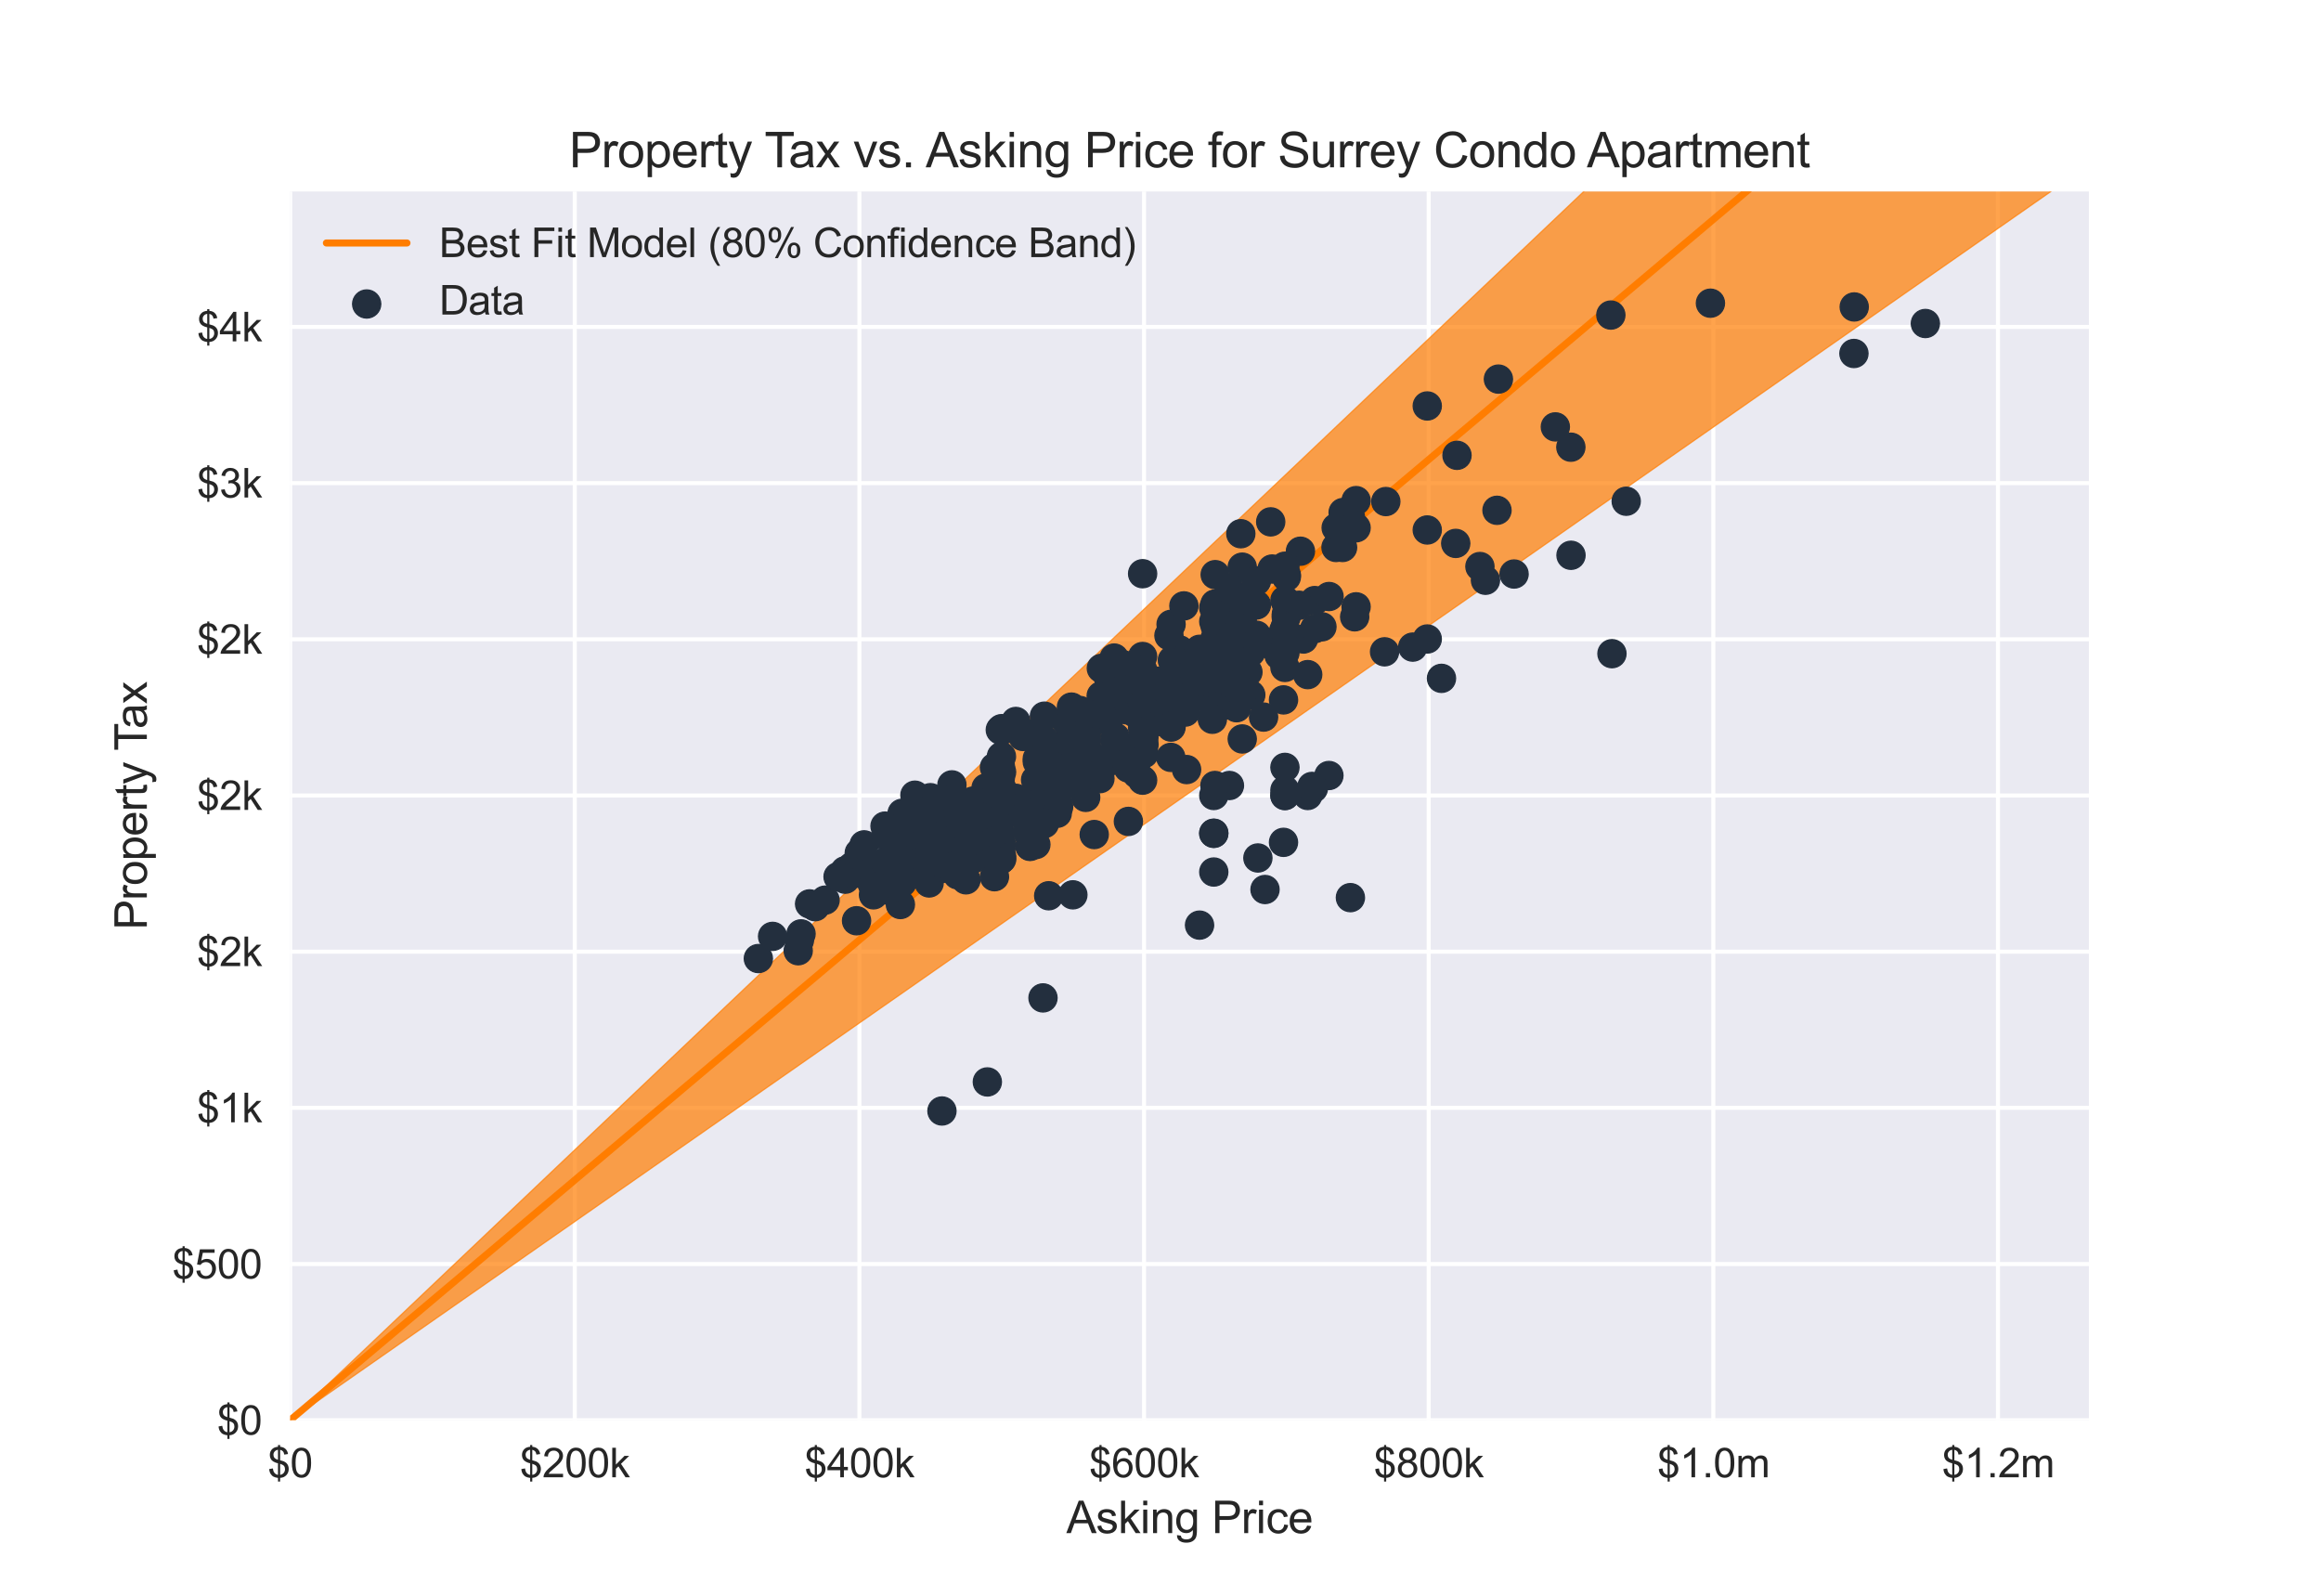 <?xml version="1.0" encoding="utf-8" standalone="no"?>
<!DOCTYPE svg PUBLIC "-//W3C//DTD SVG 1.1//EN"
  "http://www.w3.org/Graphics/SVG/1.1/DTD/svg11.dtd">
<svg xmlns:xlink="http://www.w3.org/1999/xlink" width="576pt" height="396pt" viewBox="0 0 576 396" xmlns="http://www.w3.org/2000/svg" version="1.1">
 <defs>
  <style type="text/css">*{stroke-linejoin: round; stroke-linecap: butt}</style>
 </defs>
 <g id="figure_1">
  <g id="patch_1">
   <path d="M 0 396 
L 576 396 
L 576 0 
L 0 0 
z
" style="fill: #ffffff"/>
  </g>
  <g id="axes_1">
   <g id="patch_2">
    <path d="M 72 352.44 
L 518.4 352.44 
L 518.4 47.52 
L 72 47.52 
z
" style="fill: #eaeaf2"/>
   </g>
   <g id="matplotlib.axis_1">
    <g id="xtick_1">
     <g id="line2d_1">
      <path d="M 72 352.44 
L 72 47.52 
" clip-path="url(#p94045c008c)" style="fill: none; stroke: #ffffff; stroke-linecap: round"/>
     </g>
     <g id="line2d_2"/>
     <g id="text_1">
      <!-- $0 -->
      <g style="fill: #262626" transform="translate(66.439 366.598) scale(0.1 -0.1)">
       <defs>
        <path id="ArialMT-24" d="M 1594 -659 
L 1594 -97 
Q 1172 -44 908 92 
Q 644 228 451 531 
Q 259 834 228 1272 
L 794 1378 
Q 859 925 1025 713 
Q 1263 413 1594 378 
L 1594 2169 
Q 1247 2234 884 2438 
Q 616 2588 470 2853 
Q 325 3119 325 3456 
Q 325 4056 750 4428 
Q 1034 4678 1594 4734 
L 1594 5003 
L 1925 5003 
L 1925 4734 
Q 2416 4688 2703 4447 
Q 3072 4141 3147 3606 
L 2566 3519 
Q 2516 3850 2358 4026 
Q 2200 4203 1925 4259 
L 1925 2638 
Q 2350 2531 2488 2472 
Q 2750 2356 2915 2190 
Q 3081 2025 3170 1797 
Q 3259 1569 3259 1303 
Q 3259 719 2887 328 
Q 2516 -63 1925 -91 
L 1925 -659 
L 1594 -659 
z
M 1594 4266 
Q 1266 4216 1077 4003 
Q 888 3791 888 3500 
Q 888 3213 1048 3019 
Q 1209 2825 1594 2709 
L 1594 4266 
z
M 1925 378 
Q 2253 419 2467 662 
Q 2681 906 2681 1266 
Q 2681 1572 2529 1758 
Q 2378 1944 1925 2091 
L 1925 378 
z
" transform="scale(0.016)"/>
        <path id="ArialMT-30" d="M 266 2259 
Q 266 3072 433 3567 
Q 600 4063 929 4331 
Q 1259 4600 1759 4600 
Q 2128 4600 2406 4451 
Q 2684 4303 2865 4023 
Q 3047 3744 3150 3342 
Q 3253 2941 3253 2259 
Q 3253 1453 3087 958 
Q 2922 463 2592 192 
Q 2263 -78 1759 -78 
Q 1097 -78 719 397 
Q 266 969 266 2259 
z
M 844 2259 
Q 844 1131 1108 757 
Q 1372 384 1759 384 
Q 2147 384 2411 759 
Q 2675 1134 2675 2259 
Q 2675 3391 2411 3762 
Q 2147 4134 1753 4134 
Q 1366 4134 1134 3806 
Q 844 3388 844 2259 
z
" transform="scale(0.016)"/>
       </defs>
       <use xlink:href="#ArialMT-24"/>
       <use xlink:href="#ArialMT-30" x="55.615"/>
      </g>
     </g>
    </g>
    <g id="xtick_2">
     <g id="line2d_3">
      <path d="M 142.638 352.44 
L 142.638 47.52 
" clip-path="url(#p94045c008c)" style="fill: none; stroke: #ffffff; stroke-linecap: round"/>
     </g>
     <g id="line2d_4"/>
     <g id="text_2">
      <!-- $200k -->
      <g style="fill: #262626" transform="translate(129.017 366.598) scale(0.1 -0.1)">
       <defs>
        <path id="ArialMT-32" d="M 3222 541 
L 3222 0 
L 194 0 
Q 188 203 259 391 
Q 375 700 629 1000 
Q 884 1300 1366 1694 
Q 2113 2306 2375 2664 
Q 2638 3022 2638 3341 
Q 2638 3675 2398 3904 
Q 2159 4134 1775 4134 
Q 1369 4134 1125 3890 
Q 881 3647 878 3216 
L 300 3275 
Q 359 3922 746 4261 
Q 1134 4600 1788 4600 
Q 2447 4600 2831 4234 
Q 3216 3869 3216 3328 
Q 3216 3053 3103 2787 
Q 2991 2522 2730 2228 
Q 2469 1934 1863 1422 
Q 1356 997 1212 845 
Q 1069 694 975 541 
L 3222 541 
z
" transform="scale(0.016)"/>
        <path id="ArialMT-6b" d="M 425 0 
L 425 4581 
L 988 4581 
L 988 1969 
L 2319 3319 
L 3047 3319 
L 1778 2088 
L 3175 0 
L 2481 0 
L 1384 1697 
L 988 1316 
L 988 0 
L 425 0 
z
" transform="scale(0.016)"/>
       </defs>
       <use xlink:href="#ArialMT-24"/>
       <use xlink:href="#ArialMT-32" x="55.615"/>
       <use xlink:href="#ArialMT-30" x="111.23"/>
       <use xlink:href="#ArialMT-30" x="166.846"/>
       <use xlink:href="#ArialMT-6b" x="222.461"/>
      </g>
     </g>
    </g>
    <g id="xtick_3">
     <g id="line2d_5">
      <path d="M 213.277 352.44 
L 213.277 47.52 
" clip-path="url(#p94045c008c)" style="fill: none; stroke: #ffffff; stroke-linecap: round"/>
     </g>
     <g id="line2d_6"/>
     <g id="text_3">
      <!-- $400k -->
      <g style="fill: #262626" transform="translate(199.655 366.598) scale(0.1 -0.1)">
       <defs>
        <path id="ArialMT-34" d="M 2069 0 
L 2069 1097 
L 81 1097 
L 81 1613 
L 2172 4581 
L 2631 4581 
L 2631 1613 
L 3250 1613 
L 3250 1097 
L 2631 1097 
L 2631 0 
L 2069 0 
z
M 2069 1613 
L 2069 3678 
L 634 1613 
L 2069 1613 
z
" transform="scale(0.016)"/>
       </defs>
       <use xlink:href="#ArialMT-24"/>
       <use xlink:href="#ArialMT-34" x="55.615"/>
       <use xlink:href="#ArialMT-30" x="111.23"/>
       <use xlink:href="#ArialMT-30" x="166.846"/>
       <use xlink:href="#ArialMT-6b" x="222.461"/>
      </g>
     </g>
    </g>
    <g id="xtick_4">
     <g id="line2d_7">
      <path d="M 283.916 352.44 
L 283.916 47.52 
" clip-path="url(#p94045c008c)" style="fill: none; stroke: #ffffff; stroke-linecap: round"/>
     </g>
     <g id="line2d_8"/>
     <g id="text_4">
      <!-- $600k -->
      <g style="fill: #262626" transform="translate(270.294 366.598) scale(0.1 -0.1)">
       <defs>
        <path id="ArialMT-36" d="M 3184 3459 
L 2625 3416 
Q 2550 3747 2413 3897 
Q 2184 4138 1850 4138 
Q 1581 4138 1378 3988 
Q 1113 3794 959 3422 
Q 806 3050 800 2363 
Q 1003 2672 1297 2822 
Q 1591 2972 1913 2972 
Q 2475 2972 2870 2558 
Q 3266 2144 3266 1488 
Q 3266 1056 3080 686 
Q 2894 316 2569 119 
Q 2244 -78 1831 -78 
Q 1128 -78 684 439 
Q 241 956 241 2144 
Q 241 3472 731 4075 
Q 1159 4600 1884 4600 
Q 2425 4600 2770 4297 
Q 3116 3994 3184 3459 
z
M 888 1484 
Q 888 1194 1011 928 
Q 1134 663 1356 523 
Q 1578 384 1822 384 
Q 2178 384 2434 671 
Q 2691 959 2691 1453 
Q 2691 1928 2437 2201 
Q 2184 2475 1800 2475 
Q 1419 2475 1153 2201 
Q 888 1928 888 1484 
z
" transform="scale(0.016)"/>
       </defs>
       <use xlink:href="#ArialMT-24"/>
       <use xlink:href="#ArialMT-36" x="55.615"/>
       <use xlink:href="#ArialMT-30" x="111.23"/>
       <use xlink:href="#ArialMT-30" x="166.846"/>
       <use xlink:href="#ArialMT-6b" x="222.461"/>
      </g>
     </g>
    </g>
    <g id="xtick_5">
     <g id="line2d_9">
      <path d="M 354.554 352.44 
L 354.554 47.52 
" clip-path="url(#p94045c008c)" style="fill: none; stroke: #ffffff; stroke-linecap: round"/>
     </g>
     <g id="line2d_10"/>
     <g id="text_5">
      <!-- $800k -->
      <g style="fill: #262626" transform="translate(340.932 366.598) scale(0.1 -0.1)">
       <defs>
        <path id="ArialMT-38" d="M 1131 2484 
Q 781 2613 612 2850 
Q 444 3088 444 3419 
Q 444 3919 803 4259 
Q 1163 4600 1759 4600 
Q 2359 4600 2725 4251 
Q 3091 3903 3091 3403 
Q 3091 3084 2923 2848 
Q 2756 2613 2416 2484 
Q 2838 2347 3058 2040 
Q 3278 1734 3278 1309 
Q 3278 722 2862 322 
Q 2447 -78 1769 -78 
Q 1091 -78 675 323 
Q 259 725 259 1325 
Q 259 1772 486 2073 
Q 713 2375 1131 2484 
z
M 1019 3438 
Q 1019 3113 1228 2906 
Q 1438 2700 1772 2700 
Q 2097 2700 2305 2904 
Q 2513 3109 2513 3406 
Q 2513 3716 2298 3927 
Q 2084 4138 1766 4138 
Q 1444 4138 1231 3931 
Q 1019 3725 1019 3438 
z
M 838 1322 
Q 838 1081 952 856 
Q 1066 631 1291 507 
Q 1516 384 1775 384 
Q 2178 384 2440 643 
Q 2703 903 2703 1303 
Q 2703 1709 2433 1975 
Q 2163 2241 1756 2241 
Q 1359 2241 1098 1978 
Q 838 1716 838 1322 
z
" transform="scale(0.016)"/>
       </defs>
       <use xlink:href="#ArialMT-24"/>
       <use xlink:href="#ArialMT-38" x="55.615"/>
       <use xlink:href="#ArialMT-30" x="111.23"/>
       <use xlink:href="#ArialMT-30" x="166.846"/>
       <use xlink:href="#ArialMT-6b" x="222.461"/>
      </g>
     </g>
    </g>
    <g id="xtick_6">
     <g id="line2d_11">
      <path d="M 425.192 352.44 
L 425.192 47.52 
" clip-path="url(#p94045c008c)" style="fill: none; stroke: #ffffff; stroke-linecap: round"/>
     </g>
     <g id="line2d_12"/>
     <g id="text_6">
      <!-- $1.0m -->
      <g style="fill: #262626" transform="translate(411.297 366.598) scale(0.1 -0.1)">
       <defs>
        <path id="ArialMT-31" d="M 2384 0 
L 1822 0 
L 1822 3584 
Q 1619 3391 1289 3197 
Q 959 3003 697 2906 
L 697 3450 
Q 1169 3672 1522 3987 
Q 1875 4303 2022 4600 
L 2384 4600 
L 2384 0 
z
" transform="scale(0.016)"/>
        <path id="ArialMT-2e" d="M 581 0 
L 581 641 
L 1222 641 
L 1222 0 
L 581 0 
z
" transform="scale(0.016)"/>
        <path id="ArialMT-6d" d="M 422 0 
L 422 3319 
L 925 3319 
L 925 2853 
Q 1081 3097 1340 3245 
Q 1600 3394 1931 3394 
Q 2300 3394 2536 3241 
Q 2772 3088 2869 2813 
Q 3263 3394 3894 3394 
Q 4388 3394 4653 3120 
Q 4919 2847 4919 2278 
L 4919 0 
L 4359 0 
L 4359 2091 
Q 4359 2428 4304 2576 
Q 4250 2725 4106 2815 
Q 3963 2906 3769 2906 
Q 3419 2906 3187 2673 
Q 2956 2441 2956 1928 
L 2956 0 
L 2394 0 
L 2394 2156 
Q 2394 2531 2256 2718 
Q 2119 2906 1806 2906 
Q 1569 2906 1367 2781 
Q 1166 2656 1075 2415 
Q 984 2175 984 1722 
L 984 0 
L 422 0 
z
" transform="scale(0.016)"/>
       </defs>
       <use xlink:href="#ArialMT-24"/>
       <use xlink:href="#ArialMT-31" x="55.615"/>
       <use xlink:href="#ArialMT-2e" x="111.23"/>
       <use xlink:href="#ArialMT-30" x="139.014"/>
       <use xlink:href="#ArialMT-6d" x="194.629"/>
      </g>
     </g>
    </g>
    <g id="xtick_7">
     <g id="line2d_13">
      <path d="M 495.831 352.44 
L 495.831 47.52 
" clip-path="url(#p94045c008c)" style="fill: none; stroke: #ffffff; stroke-linecap: round"/>
     </g>
     <g id="line2d_14"/>
     <g id="text_7">
      <!-- $1.2m -->
      <g style="fill: #262626" transform="translate(481.936 366.598) scale(0.1 -0.1)">
       <use xlink:href="#ArialMT-24"/>
       <use xlink:href="#ArialMT-31" x="55.615"/>
       <use xlink:href="#ArialMT-2e" x="111.23"/>
       <use xlink:href="#ArialMT-32" x="139.014"/>
       <use xlink:href="#ArialMT-6d" x="194.629"/>
      </g>
     </g>
    </g>
    <g id="text_8">
     <!-- Asking Price -->
     <g style="fill: #262626" transform="translate(264.634 380.459) scale(0.11 -0.11)">
      <defs>
       <path id="ArialMT-41" d="M -9 0 
L 1750 4581 
L 2403 4581 
L 4278 0 
L 3588 0 
L 3053 1388 
L 1138 1388 
L 634 0 
L -9 0 
z
M 1313 1881 
L 2866 1881 
L 2388 3150 
Q 2169 3728 2063 4100 
Q 1975 3659 1816 3225 
L 1313 1881 
z
" transform="scale(0.016)"/>
       <path id="ArialMT-73" d="M 197 991 
L 753 1078 
Q 800 744 1014 566 
Q 1228 388 1613 388 
Q 2000 388 2187 545 
Q 2375 703 2375 916 
Q 2375 1106 2209 1216 
Q 2094 1291 1634 1406 
Q 1016 1563 777 1677 
Q 538 1791 414 1992 
Q 291 2194 291 2438 
Q 291 2659 392 2848 
Q 494 3038 669 3163 
Q 800 3259 1026 3326 
Q 1253 3394 1513 3394 
Q 1903 3394 2198 3281 
Q 2494 3169 2634 2976 
Q 2775 2784 2828 2463 
L 2278 2388 
Q 2241 2644 2061 2787 
Q 1881 2931 1553 2931 
Q 1166 2931 1000 2803 
Q 834 2675 834 2503 
Q 834 2394 903 2306 
Q 972 2216 1119 2156 
Q 1203 2125 1616 2013 
Q 2213 1853 2448 1751 
Q 2684 1650 2818 1456 
Q 2953 1263 2953 975 
Q 2953 694 2789 445 
Q 2625 197 2315 61 
Q 2006 -75 1616 -75 
Q 969 -75 630 194 
Q 291 463 197 991 
z
" transform="scale(0.016)"/>
       <path id="ArialMT-69" d="M 425 3934 
L 425 4581 
L 988 4581 
L 988 3934 
L 425 3934 
z
M 425 0 
L 425 3319 
L 988 3319 
L 988 0 
L 425 0 
z
" transform="scale(0.016)"/>
       <path id="ArialMT-6e" d="M 422 0 
L 422 3319 
L 928 3319 
L 928 2847 
Q 1294 3394 1984 3394 
Q 2284 3394 2536 3286 
Q 2788 3178 2913 3003 
Q 3038 2828 3088 2588 
Q 3119 2431 3119 2041 
L 3119 0 
L 2556 0 
L 2556 2019 
Q 2556 2363 2490 2533 
Q 2425 2703 2258 2804 
Q 2091 2906 1866 2906 
Q 1506 2906 1245 2678 
Q 984 2450 984 1813 
L 984 0 
L 422 0 
z
" transform="scale(0.016)"/>
       <path id="ArialMT-67" d="M 319 -275 
L 866 -356 
Q 900 -609 1056 -725 
Q 1266 -881 1628 -881 
Q 2019 -881 2231 -725 
Q 2444 -569 2519 -288 
Q 2563 -116 2559 434 
Q 2191 0 1641 0 
Q 956 0 581 494 
Q 206 988 206 1678 
Q 206 2153 378 2554 
Q 550 2956 876 3175 
Q 1203 3394 1644 3394 
Q 2231 3394 2613 2919 
L 2613 3319 
L 3131 3319 
L 3131 450 
Q 3131 -325 2973 -648 
Q 2816 -972 2473 -1159 
Q 2131 -1347 1631 -1347 
Q 1038 -1347 672 -1080 
Q 306 -813 319 -275 
z
M 784 1719 
Q 784 1066 1043 766 
Q 1303 466 1694 466 
Q 2081 466 2343 764 
Q 2606 1063 2606 1700 
Q 2606 2309 2336 2618 
Q 2066 2928 1684 2928 
Q 1309 2928 1046 2623 
Q 784 2319 784 1719 
z
" transform="scale(0.016)"/>
       <path id="ArialMT-20" transform="scale(0.016)"/>
       <path id="ArialMT-50" d="M 494 0 
L 494 4581 
L 2222 4581 
Q 2678 4581 2919 4538 
Q 3256 4481 3484 4323 
Q 3713 4166 3852 3881 
Q 3991 3597 3991 3256 
Q 3991 2672 3619 2267 
Q 3247 1863 2275 1863 
L 1100 1863 
L 1100 0 
L 494 0 
z
M 1100 2403 
L 2284 2403 
Q 2872 2403 3119 2622 
Q 3366 2841 3366 3238 
Q 3366 3525 3220 3729 
Q 3075 3934 2838 4000 
Q 2684 4041 2272 4041 
L 1100 4041 
L 1100 2403 
z
" transform="scale(0.016)"/>
       <path id="ArialMT-72" d="M 416 0 
L 416 3319 
L 922 3319 
L 922 2816 
Q 1116 3169 1280 3281 
Q 1444 3394 1641 3394 
Q 1925 3394 2219 3213 
L 2025 2691 
Q 1819 2813 1613 2813 
Q 1428 2813 1281 2702 
Q 1134 2591 1072 2394 
Q 978 2094 978 1738 
L 978 0 
L 416 0 
z
" transform="scale(0.016)"/>
       <path id="ArialMT-63" d="M 2588 1216 
L 3141 1144 
Q 3050 572 2676 248 
Q 2303 -75 1759 -75 
Q 1078 -75 664 370 
Q 250 816 250 1647 
Q 250 2184 428 2587 
Q 606 2991 970 3192 
Q 1334 3394 1763 3394 
Q 2303 3394 2647 3120 
Q 2991 2847 3088 2344 
L 2541 2259 
Q 2463 2594 2264 2762 
Q 2066 2931 1784 2931 
Q 1359 2931 1093 2626 
Q 828 2322 828 1663 
Q 828 994 1084 691 
Q 1341 388 1753 388 
Q 2084 388 2306 591 
Q 2528 794 2588 1216 
z
" transform="scale(0.016)"/>
       <path id="ArialMT-65" d="M 2694 1069 
L 3275 997 
Q 3138 488 2766 206 
Q 2394 -75 1816 -75 
Q 1088 -75 661 373 
Q 234 822 234 1631 
Q 234 2469 665 2931 
Q 1097 3394 1784 3394 
Q 2450 3394 2872 2941 
Q 3294 2488 3294 1666 
Q 3294 1616 3291 1516 
L 816 1516 
Q 847 969 1125 678 
Q 1403 388 1819 388 
Q 2128 388 2347 550 
Q 2566 713 2694 1069 
z
M 847 1978 
L 2700 1978 
Q 2663 2397 2488 2606 
Q 2219 2931 1791 2931 
Q 1403 2931 1139 2672 
Q 875 2413 847 1978 
z
" transform="scale(0.016)"/>
      </defs>
      <use xlink:href="#ArialMT-41"/>
      <use xlink:href="#ArialMT-73" x="66.699"/>
      <use xlink:href="#ArialMT-6b" x="116.699"/>
      <use xlink:href="#ArialMT-69" x="166.699"/>
      <use xlink:href="#ArialMT-6e" x="188.916"/>
      <use xlink:href="#ArialMT-67" x="244.531"/>
      <use xlink:href="#ArialMT-20" x="300.146"/>
      <use xlink:href="#ArialMT-50" x="327.93"/>
      <use xlink:href="#ArialMT-72" x="394.629"/>
      <use xlink:href="#ArialMT-69" x="427.93"/>
      <use xlink:href="#ArialMT-63" x="450.146"/>
      <use xlink:href="#ArialMT-65" x="500.146"/>
     </g>
    </g>
   </g>
   <g id="matplotlib.axis_2">
    <g id="ytick_1">
     <g id="line2d_15">
      <path d="M 72 352.44 
L 518.4 352.44 
" clip-path="url(#p94045c008c)" style="fill: none; stroke: #ffffff; stroke-linecap: round"/>
     </g>
     <g id="line2d_16"/>
     <g id="text_9">
      <!-- $0 -->
      <g style="fill: #262626" transform="translate(53.878 356.019) scale(0.1 -0.1)">
       <use xlink:href="#ArialMT-24"/>
       <use xlink:href="#ArialMT-30" x="55.615"/>
      </g>
     </g>
    </g>
    <g id="ytick_2">
     <g id="line2d_17">
      <path d="M 72 313.682 
L 518.4 313.682 
" clip-path="url(#p94045c008c)" style="fill: none; stroke: #ffffff; stroke-linecap: round"/>
     </g>
     <g id="line2d_18"/>
     <g id="text_10">
      <!-- $500 -->
      <g style="fill: #262626" transform="translate(42.756 317.261) scale(0.1 -0.1)">
       <defs>
        <path id="ArialMT-35" d="M 266 1200 
L 856 1250 
Q 922 819 1161 601 
Q 1400 384 1738 384 
Q 2144 384 2425 690 
Q 2706 997 2706 1503 
Q 2706 1984 2436 2262 
Q 2166 2541 1728 2541 
Q 1456 2541 1237 2417 
Q 1019 2294 894 2097 
L 366 2166 
L 809 4519 
L 3088 4519 
L 3088 3981 
L 1259 3981 
L 1013 2750 
Q 1425 3038 1878 3038 
Q 2478 3038 2890 2622 
Q 3303 2206 3303 1553 
Q 3303 931 2941 478 
Q 2500 -78 1738 -78 
Q 1113 -78 717 272 
Q 322 622 266 1200 
z
" transform="scale(0.016)"/>
       </defs>
       <use xlink:href="#ArialMT-24"/>
       <use xlink:href="#ArialMT-35" x="55.615"/>
       <use xlink:href="#ArialMT-30" x="111.23"/>
       <use xlink:href="#ArialMT-30" x="166.846"/>
      </g>
     </g>
    </g>
    <g id="ytick_3">
     <g id="line2d_19">
      <path d="M 72 274.923 
L 518.4 274.923 
" clip-path="url(#p94045c008c)" style="fill: none; stroke: #ffffff; stroke-linecap: round"/>
     </g>
     <g id="line2d_20"/>
     <g id="text_11">
      <!-- $1k -->
      <g style="fill: #262626" transform="translate(48.878 278.502) scale(0.1 -0.1)">
       <use xlink:href="#ArialMT-24"/>
       <use xlink:href="#ArialMT-31" x="55.615"/>
       <use xlink:href="#ArialMT-6b" x="111.23"/>
      </g>
     </g>
    </g>
    <g id="ytick_4">
     <g id="line2d_21">
      <path d="M 72 236.165 
L 518.4 236.165 
" clip-path="url(#p94045c008c)" style="fill: none; stroke: #ffffff; stroke-linecap: round"/>
     </g>
     <g id="line2d_22"/>
     <g id="text_12">
      <!-- $2k -->
      <g style="fill: #262626" transform="translate(48.878 239.744) scale(0.1 -0.1)">
       <use xlink:href="#ArialMT-24"/>
       <use xlink:href="#ArialMT-32" x="55.615"/>
       <use xlink:href="#ArialMT-6b" x="111.23"/>
      </g>
     </g>
    </g>
    <g id="ytick_5">
     <g id="line2d_23">
      <path d="M 72 197.406 
L 518.4 197.406 
" clip-path="url(#p94045c008c)" style="fill: none; stroke: #ffffff; stroke-linecap: round"/>
     </g>
     <g id="line2d_24"/>
     <g id="text_13">
      <!-- $2k -->
      <g style="fill: #262626" transform="translate(48.878 200.985) scale(0.1 -0.1)">
       <use xlink:href="#ArialMT-24"/>
       <use xlink:href="#ArialMT-32" x="55.615"/>
       <use xlink:href="#ArialMT-6b" x="111.23"/>
      </g>
     </g>
    </g>
    <g id="ytick_6">
     <g id="line2d_25">
      <path d="M 72 158.648 
L 518.4 158.648 
" clip-path="url(#p94045c008c)" style="fill: none; stroke: #ffffff; stroke-linecap: round"/>
     </g>
     <g id="line2d_26"/>
     <g id="text_14">
      <!-- $2k -->
      <g style="fill: #262626" transform="translate(48.878 162.227) scale(0.1 -0.1)">
       <use xlink:href="#ArialMT-24"/>
       <use xlink:href="#ArialMT-32" x="55.615"/>
       <use xlink:href="#ArialMT-6b" x="111.23"/>
      </g>
     </g>
    </g>
    <g id="ytick_7">
     <g id="line2d_27">
      <path d="M 72 119.89 
L 518.4 119.89 
" clip-path="url(#p94045c008c)" style="fill: none; stroke: #ffffff; stroke-linecap: round"/>
     </g>
     <g id="line2d_28"/>
     <g id="text_15">
      <!-- $3k -->
      <g style="fill: #262626" transform="translate(48.878 123.469) scale(0.1 -0.1)">
       <defs>
        <path id="ArialMT-33" d="M 269 1209 
L 831 1284 
Q 928 806 1161 595 
Q 1394 384 1728 384 
Q 2125 384 2398 659 
Q 2672 934 2672 1341 
Q 2672 1728 2419 1979 
Q 2166 2231 1775 2231 
Q 1616 2231 1378 2169 
L 1441 2663 
Q 1497 2656 1531 2656 
Q 1891 2656 2178 2843 
Q 2466 3031 2466 3422 
Q 2466 3731 2256 3934 
Q 2047 4138 1716 4138 
Q 1388 4138 1169 3931 
Q 950 3725 888 3313 
L 325 3413 
Q 428 3978 793 4289 
Q 1159 4600 1703 4600 
Q 2078 4600 2393 4439 
Q 2709 4278 2876 4000 
Q 3044 3722 3044 3409 
Q 3044 3113 2884 2869 
Q 2725 2625 2413 2481 
Q 2819 2388 3044 2092 
Q 3269 1797 3269 1353 
Q 3269 753 2831 336 
Q 2394 -81 1725 -81 
Q 1122 -81 723 278 
Q 325 638 269 1209 
z
" transform="scale(0.016)"/>
       </defs>
       <use xlink:href="#ArialMT-24"/>
       <use xlink:href="#ArialMT-33" x="55.615"/>
       <use xlink:href="#ArialMT-6b" x="111.23"/>
      </g>
     </g>
    </g>
    <g id="ytick_8">
     <g id="line2d_29">
      <path d="M 72 81.131 
L 518.4 81.131 
" clip-path="url(#p94045c008c)" style="fill: none; stroke: #ffffff; stroke-linecap: round"/>
     </g>
     <g id="line2d_30"/>
     <g id="text_16">
      <!-- $4k -->
      <g style="fill: #262626" transform="translate(48.878 84.71) scale(0.1 -0.1)">
       <use xlink:href="#ArialMT-24"/>
       <use xlink:href="#ArialMT-34" x="55.615"/>
       <use xlink:href="#ArialMT-6b" x="111.23"/>
      </g>
     </g>
    </g>
    <g id="text_17">
     <!-- Property Tax -->
     <g style="fill: #262626" transform="translate(36.441 230.752) rotate(-90) scale(0.11 -0.11)">
      <defs>
       <path id="ArialMT-6f" d="M 213 1659 
Q 213 2581 725 3025 
Q 1153 3394 1769 3394 
Q 2453 3394 2887 2945 
Q 3322 2497 3322 1706 
Q 3322 1066 3130 698 
Q 2938 331 2570 128 
Q 2203 -75 1769 -75 
Q 1072 -75 642 372 
Q 213 819 213 1659 
z
M 791 1659 
Q 791 1022 1069 705 
Q 1347 388 1769 388 
Q 2188 388 2466 706 
Q 2744 1025 2744 1678 
Q 2744 2294 2464 2611 
Q 2184 2928 1769 2928 
Q 1347 2928 1069 2612 
Q 791 2297 791 1659 
z
" transform="scale(0.016)"/>
       <path id="ArialMT-70" d="M 422 -1272 
L 422 3319 
L 934 3319 
L 934 2888 
Q 1116 3141 1344 3267 
Q 1572 3394 1897 3394 
Q 2322 3394 2647 3175 
Q 2972 2956 3137 2557 
Q 3303 2159 3303 1684 
Q 3303 1175 3120 767 
Q 2938 359 2589 142 
Q 2241 -75 1856 -75 
Q 1575 -75 1351 44 
Q 1128 163 984 344 
L 984 -1272 
L 422 -1272 
z
M 931 1641 
Q 931 1000 1190 694 
Q 1450 388 1819 388 
Q 2194 388 2461 705 
Q 2728 1022 2728 1688 
Q 2728 2322 2467 2637 
Q 2206 2953 1844 2953 
Q 1484 2953 1207 2617 
Q 931 2281 931 1641 
z
" transform="scale(0.016)"/>
       <path id="ArialMT-74" d="M 1650 503 
L 1731 6 
Q 1494 -44 1306 -44 
Q 1000 -44 831 53 
Q 663 150 594 308 
Q 525 466 525 972 
L 525 2881 
L 113 2881 
L 113 3319 
L 525 3319 
L 525 4141 
L 1084 4478 
L 1084 3319 
L 1650 3319 
L 1650 2881 
L 1084 2881 
L 1084 941 
Q 1084 700 1114 631 
Q 1144 563 1211 522 
Q 1278 481 1403 481 
Q 1497 481 1650 503 
z
" transform="scale(0.016)"/>
       <path id="ArialMT-79" d="M 397 -1278 
L 334 -750 
Q 519 -800 656 -800 
Q 844 -800 956 -737 
Q 1069 -675 1141 -563 
Q 1194 -478 1313 -144 
Q 1328 -97 1363 -6 
L 103 3319 
L 709 3319 
L 1400 1397 
Q 1534 1031 1641 628 
Q 1738 1016 1872 1384 
L 2581 3319 
L 3144 3319 
L 1881 -56 
Q 1678 -603 1566 -809 
Q 1416 -1088 1222 -1217 
Q 1028 -1347 759 -1347 
Q 597 -1347 397 -1278 
z
" transform="scale(0.016)"/>
       <path id="ArialMT-54" d="M 1659 0 
L 1659 4041 
L 150 4041 
L 150 4581 
L 3781 4581 
L 3781 4041 
L 2266 4041 
L 2266 0 
L 1659 0 
z
" transform="scale(0.016)"/>
       <path id="ArialMT-61" d="M 2588 409 
Q 2275 144 1986 34 
Q 1697 -75 1366 -75 
Q 819 -75 525 192 
Q 231 459 231 875 
Q 231 1119 342 1320 
Q 453 1522 633 1644 
Q 813 1766 1038 1828 
Q 1203 1872 1538 1913 
Q 2219 1994 2541 2106 
Q 2544 2222 2544 2253 
Q 2544 2597 2384 2738 
Q 2169 2928 1744 2928 
Q 1347 2928 1158 2789 
Q 969 2650 878 2297 
L 328 2372 
Q 403 2725 575 2942 
Q 747 3159 1072 3276 
Q 1397 3394 1825 3394 
Q 2250 3394 2515 3294 
Q 2781 3194 2906 3042 
Q 3031 2891 3081 2659 
Q 3109 2516 3109 2141 
L 3109 1391 
Q 3109 606 3145 398 
Q 3181 191 3288 0 
L 2700 0 
Q 2613 175 2588 409 
z
M 2541 1666 
Q 2234 1541 1622 1453 
Q 1275 1403 1131 1340 
Q 988 1278 909 1158 
Q 831 1038 831 891 
Q 831 666 1001 516 
Q 1172 366 1500 366 
Q 1825 366 2078 508 
Q 2331 650 2450 897 
Q 2541 1088 2541 1459 
L 2541 1666 
z
" transform="scale(0.016)"/>
       <path id="ArialMT-78" d="M 47 0 
L 1259 1725 
L 138 3319 
L 841 3319 
L 1350 2541 
Q 1494 2319 1581 2169 
Q 1719 2375 1834 2534 
L 2394 3319 
L 3066 3319 
L 1919 1756 
L 3153 0 
L 2463 0 
L 1781 1031 
L 1600 1309 
L 728 0 
L 47 0 
z
" transform="scale(0.016)"/>
      </defs>
      <use xlink:href="#ArialMT-50"/>
      <use xlink:href="#ArialMT-72" x="66.699"/>
      <use xlink:href="#ArialMT-6f" x="100"/>
      <use xlink:href="#ArialMT-70" x="155.615"/>
      <use xlink:href="#ArialMT-65" x="211.23"/>
      <use xlink:href="#ArialMT-72" x="266.846"/>
      <use xlink:href="#ArialMT-74" x="300.146"/>
      <use xlink:href="#ArialMT-79" x="327.93"/>
      <use xlink:href="#ArialMT-20" x="377.93"/>
      <use xlink:href="#ArialMT-54" x="403.963"/>
      <use xlink:href="#ArialMT-61" x="453.922"/>
      <use xlink:href="#ArialMT-78" x="509.537"/>
     </g>
    </g>
   </g>
   <g id="PolyCollection_1">
    <path d="M 72 352.44 
L 72 352.44 
L 76.509 349.294 
L 81.018 346.147 
L 85.527 343.001 
L 90.036 339.854 
L 94.545 336.708 
L 99.055 333.561 
L 103.564 330.415 
L 108.073 327.268 
L 112.582 324.122 
L 117.091 320.976 
L 121.6 317.829 
L 126.109 314.683 
L 130.618 311.536 
L 135.127 308.39 
L 139.636 305.243 
L 144.145 302.097 
L 148.655 298.95 
L 153.164 295.804 
L 157.673 292.658 
L 162.182 289.511 
L 166.691 286.365 
L 171.2 283.218 
L 175.709 280.072 
L 180.218 276.925 
L 184.727 273.779 
L 189.236 270.632 
L 193.745 267.486 
L 198.255 264.34 
L 202.764 261.193 
L 207.273 258.047 
L 211.782 254.9 
L 216.291 251.754 
L 220.8 248.607 
L 225.309 245.461 
L 229.818 242.314 
L 234.327 239.168 
L 238.836 236.022 
L 243.345 232.875 
L 247.855 229.729 
L 252.364 226.582 
L 256.873 223.436 
L 261.382 220.289 
L 265.891 217.143 
L 270.4 213.996 
L 274.909 210.85 
L 279.418 207.704 
L 283.927 204.557 
L 288.436 201.411 
L 292.945 198.264 
L 297.455 195.118 
L 301.964 191.971 
L 306.473 188.825 
L 310.982 185.678 
L 315.491 182.532 
L 320 179.385 
L 324.509 176.239 
L 329.018 173.093 
L 333.527 169.946 
L 338.036 166.8 
L 342.545 163.653 
L 347.055 160.507 
L 351.564 157.36 
L 356.073 154.214 
L 360.582 151.067 
L 365.091 147.921 
L 369.6 144.775 
L 374.109 141.628 
L 378.618 138.482 
L 383.127 135.335 
L 387.636 132.189 
L 392.145 129.042 
L 396.655 125.896 
L 401.164 122.749 
L 405.673 119.603 
L 410.182 116.457 
L 414.691 113.31 
L 419.2 110.164 
L 423.709 107.017 
L 428.218 103.871 
L 432.727 100.724 
L 437.236 97.578 
L 441.745 94.431 
L 446.255 91.285 
L 450.764 88.139 
L 455.273 84.992 
L 459.782 81.846 
L 464.291 78.699 
L 468.8 75.553 
L 473.309 72.406 
L 477.818 69.26 
L 482.327 66.113 
L 486.836 62.967 
L 491.345 59.821 
L 495.855 56.674 
L 500.364 53.528 
L 504.873 50.381 
L 509.382 47.235 
L 513.891 44.088 
L 518.4 40.942 
L 518.4 -71.54 
L 518.4 -71.54 
L 513.891 -67.258 
L 509.382 -62.975 
L 504.873 -58.693 
L 500.364 -54.41 
L 495.855 -50.127 
L 491.345 -45.845 
L 486.836 -41.562 
L 482.327 -37.279 
L 477.818 -32.997 
L 473.309 -28.714 
L 468.8 -24.432 
L 464.291 -20.149 
L 459.782 -15.866 
L 455.273 -11.584 
L 450.764 -7.301 
L 446.255 -3.018 
L 441.745 1.264 
L 437.236 5.547 
L 432.727 9.83 
L 428.218 14.112 
L 423.709 18.395 
L 419.2 22.677 
L 414.691 26.96 
L 410.182 31.243 
L 405.673 35.525 
L 401.164 39.808 
L 396.655 44.091 
L 392.145 48.373 
L 387.636 52.656 
L 383.127 56.938 
L 378.618 61.221 
L 374.109 65.504 
L 369.6 69.786 
L 365.091 74.069 
L 360.582 78.352 
L 356.073 82.634 
L 351.564 86.917 
L 347.055 91.2 
L 342.545 95.482 
L 338.036 99.765 
L 333.527 104.047 
L 329.018 108.33 
L 324.509 112.613 
L 320 116.895 
L 315.491 121.178 
L 310.982 125.461 
L 306.473 129.743 
L 301.964 134.026 
L 297.455 138.308 
L 292.945 142.591 
L 288.436 146.874 
L 283.927 151.156 
L 279.418 155.439 
L 274.909 159.722 
L 270.4 164.004 
L 265.891 168.287 
L 261.382 172.57 
L 256.873 176.852 
L 252.364 181.135 
L 247.855 185.417 
L 243.345 189.7 
L 238.836 193.983 
L 234.327 198.265 
L 229.818 202.548 
L 225.309 206.831 
L 220.8 211.113 
L 216.291 215.396 
L 211.782 219.678 
L 207.273 223.961 
L 202.764 228.244 
L 198.255 232.526 
L 193.745 236.809 
L 189.236 241.092 
L 184.727 245.374 
L 180.218 249.657 
L 175.709 253.939 
L 171.2 258.222 
L 166.691 262.505 
L 162.182 266.787 
L 157.673 271.07 
L 153.164 275.353 
L 148.655 279.635 
L 144.145 283.918 
L 139.636 288.201 
L 135.127 292.483 
L 130.618 296.766 
L 126.109 301.048 
L 121.6 305.331 
L 117.091 309.614 
L 112.582 313.896 
L 108.073 318.179 
L 103.564 322.462 
L 99.055 326.744 
L 94.545 331.027 
L 90.036 335.309 
L 85.527 339.592 
L 81.018 343.875 
L 76.509 348.157 
L 72 352.44 
z
" clip-path="url(#p94045c008c)" style="fill: #ff7d00; fill-opacity: 0.7; stroke: #ff7d00; stroke-opacity: 0.7; stroke-width: 0.3"/>
   </g>
   <g id="line2d_31">
    <path d="M 72 352.44 
L 76.509 348.636 
L 81.018 344.831 
L 85.527 341.027 
L 90.036 337.223 
L 94.545 333.419 
L 99.055 329.614 
L 103.564 325.81 
L 108.073 322.006 
L 112.582 318.201 
L 117.091 314.397 
L 121.6 310.593 
L 126.109 306.788 
L 130.618 302.984 
L 135.127 299.18 
L 139.636 295.376 
L 144.145 291.571 
L 148.655 287.767 
L 153.164 283.963 
L 157.673 280.158 
L 162.182 276.354 
L 166.691 272.55 
L 171.2 268.746 
L 175.709 264.941 
L 180.218 261.137 
L 184.727 257.333 
L 189.236 253.528 
L 193.745 249.724 
L 198.255 245.92 
L 202.764 242.115 
L 207.273 238.311 
L 211.782 234.507 
L 216.291 230.703 
L 220.8 226.898 
L 225.309 223.094 
L 229.818 219.29 
L 234.327 215.485 
L 238.836 211.681 
L 243.345 207.877 
L 247.855 204.072 
L 252.364 200.268 
L 256.873 196.464 
L 261.382 192.66 
L 265.891 188.855 
L 270.4 185.051 
L 274.909 181.247 
L 279.418 177.442 
L 283.927 173.638 
L 288.436 169.834 
L 292.945 166.03 
L 297.455 162.225 
L 301.964 158.421 
L 306.473 154.617 
L 310.982 150.812 
L 315.491 147.008 
L 320 143.204 
L 324.509 139.399 
L 329.018 135.595 
L 333.527 131.791 
L 338.036 127.987 
L 342.545 124.182 
L 347.055 120.378 
L 351.564 116.574 
L 356.073 112.769 
L 360.582 108.965 
L 365.091 105.161 
L 369.6 101.357 
L 374.109 97.552 
L 378.618 93.748 
L 383.127 89.944 
L 387.636 86.139 
L 392.145 82.335 
L 396.655 78.531 
L 401.164 74.726 
L 405.673 70.922 
L 410.182 67.118 
L 414.691 63.314 
L 419.2 59.509 
L 423.709 55.705 
L 428.218 51.901 
L 432.727 48.096 
L 437.236 44.292 
L 441.745 40.488 
L 446.255 36.683 
L 450.764 32.879 
L 455.273 29.075 
L 459.782 25.271 
L 464.291 21.466 
L 468.8 17.662 
L 473.309 13.858 
L 477.818 10.053 
L 482.327 6.249 
L 486.836 2.445 
L 490.919 -1 
" clip-path="url(#p94045c008c)" style="fill: none; stroke: #ff7d00; stroke-width: 1.75; stroke-linecap: round"/>
   </g>
   <g id="patch_3">
    <path d="M 72 352.44 
L 72 47.52 
" style="fill: none"/>
   </g>
   <g id="patch_4">
    <path d="M 518.4 352.44 
L 518.4 47.52 
" style="fill: none"/>
   </g>
   <g id="patch_5">
    <path d="M 72 352.44 
L 518.4 352.44 
" style="fill: none"/>
   </g>
   <g id="patch_6">
    <path d="M 72 47.52 
L 518.4 47.52 
" style="fill: none"/>
   </g>
   <g id="PathCollection_1">
    <defs>
     <path id="maa6997195f" d="M 0 3.5 
C 0.928 3.5 1.819 3.131 2.475 2.475 
C 3.131 1.819 3.5 0.928 3.5 0 
C 3.5 -0.928 3.131 -1.819 2.475 -2.475 
C 1.819 -3.131 0.928 -3.5 0 -3.5 
C -0.928 -3.5 -1.819 -3.131 -2.475 -2.475 
C -3.131 -1.819 -3.5 -0.928 -3.5 0 
C -3.5 0.928 -3.131 1.819 -2.475 2.475 
C -1.819 3.131 -0.928 3.5 0 3.5 
z
" style="stroke: #232f3e; stroke-width: 0.3"/>
    </defs>
    <g clip-path="url(#p94045c008c)">
     <use xlink:href="#maa6997195f" x="283.845" y="181.748" style="fill: #232f3e; stroke: #232f3e; stroke-width: 0.3"/>
     <use xlink:href="#maa6997195f" x="290.944" y="163.842" style="fill: #232f3e; stroke: #232f3e; stroke-width: 0.3"/>
     <use xlink:href="#maa6997195f" x="266.221" y="189.5" style="fill: #232f3e; stroke: #232f3e; stroke-width: 0.3"/>
     <use xlink:href="#maa6997195f" x="262.684" y="193.143" style="fill: #232f3e; stroke: #232f3e; stroke-width: 0.3"/>
     <use xlink:href="#maa6997195f" x="305.072" y="162.834" style="fill: #232f3e; stroke: #232f3e; stroke-width: 0.3"/>
     <use xlink:href="#maa6997195f" x="477.818" y="80.279" style="fill: #232f3e; stroke: #232f3e; stroke-width: 0.3"/>
     <use xlink:href="#maa6997195f" x="248.243" y="193.143" style="fill: #232f3e; stroke: #232f3e; stroke-width: 0.3"/>
     <use xlink:href="#maa6997195f" x="242.91" y="199.267" style="fill: #232f3e; stroke: #232f3e; stroke-width: 0.3"/>
     <use xlink:href="#maa6997195f" x="216.769" y="216.398" style="fill: #232f3e; stroke: #232f3e; stroke-width: 0.3"/>
     <use xlink:href="#maa6997195f" x="248.596" y="196.554" style="fill: #232f3e; stroke: #232f3e; stroke-width: 0.3"/>
     <use xlink:href="#maa6997195f" x="230.901" y="201.747" style="fill: #232f3e; stroke: #232f3e; stroke-width: 0.3"/>
     <use xlink:href="#maa6997195f" x="243.298" y="205.701" style="fill: #232f3e; stroke: #232f3e; stroke-width: 0.3"/>
     <use xlink:href="#maa6997195f" x="209.71" y="216.088" style="fill: #232f3e; stroke: #232f3e; stroke-width: 0.3"/>
     <use xlink:href="#maa6997195f" x="248.243" y="209.344" style="fill: #232f3e; stroke: #232f3e; stroke-width: 0.3"/>
     <use xlink:href="#maa6997195f" x="315.31" y="159.966" style="fill: #232f3e; stroke: #232f3e; stroke-width: 0.3"/>
     <use xlink:href="#maa6997195f" x="223.449" y="224.46" style="fill: #232f3e; stroke: #232f3e; stroke-width: 0.3"/>
     <use xlink:href="#maa6997195f" x="292.745" y="161.284" style="fill: #232f3e; stroke: #232f3e; stroke-width: 0.3"/>
     <use xlink:href="#maa6997195f" x="336.541" y="124.231" style="fill: #232f3e; stroke: #232f3e; stroke-width: 0.3"/>
     <use xlink:href="#maa6997195f" x="301.54" y="149.889" style="fill: #232f3e; stroke: #232f3e; stroke-width: 0.3"/>
     <use xlink:href="#maa6997195f" x="211.476" y="215.003" style="fill: #232f3e; stroke: #232f3e; stroke-width: 0.3"/>
     <use xlink:href="#maa6997195f" x="389.873" y="137.796" style="fill: #232f3e; stroke: #232f3e; stroke-width: 0.3"/>
     <use xlink:href="#maa6997195f" x="283.562" y="142.37" style="fill: #232f3e; stroke: #232f3e; stroke-width: 0.3"/>
     <use xlink:href="#maa6997195f" x="244.711" y="202.445" style="fill: #232f3e; stroke: #232f3e; stroke-width: 0.3"/>
     <use xlink:href="#maa6997195f" x="281.796" y="177.02" style="fill: #232f3e; stroke: #232f3e; stroke-width: 0.3"/>
     <use xlink:href="#maa6997195f" x="223.52" y="213.762" style="fill: #232f3e; stroke: #232f3e; stroke-width: 0.3"/>
     <use xlink:href="#maa6997195f" x="262.689" y="185.004" style="fill: #232f3e; stroke: #232f3e; stroke-width: 0.3"/>
     <use xlink:href="#maa6997195f" x="328.065" y="155.547" style="fill: #232f3e; stroke: #232f3e; stroke-width: 0.3"/>
     <use xlink:href="#maa6997195f" x="273.284" y="177.717" style="fill: #232f3e; stroke: #232f3e; stroke-width: 0.3"/>
     <use xlink:href="#maa6997195f" x="317.433" y="162.601" style="fill: #232f3e; stroke: #232f3e; stroke-width: 0.3"/>
     <use xlink:href="#maa6997195f" x="248.596" y="213.142" style="fill: #232f3e; stroke: #232f3e; stroke-width: 0.3"/>
     <use xlink:href="#maa6997195f" x="297.69" y="168.338" style="fill: #232f3e; stroke: #232f3e; stroke-width: 0.3"/>
     <use xlink:href="#maa6997195f" x="216.103" y="215.003" style="fill: #232f3e; stroke: #232f3e; stroke-width: 0.3"/>
     <use xlink:href="#maa6997195f" x="271.554" y="207.096" style="fill: #232f3e; stroke: #232f3e; stroke-width: 0.3"/>
     <use xlink:href="#maa6997195f" x="220.341" y="220.894" style="fill: #232f3e; stroke: #232f3e; stroke-width: 0.3"/>
     <use xlink:href="#maa6997195f" x="310.37" y="159.191" style="fill: #232f3e; stroke: #232f3e; stroke-width: 0.3"/>
     <use xlink:href="#maa6997195f" x="308.604" y="160.819" style="fill: #232f3e; stroke: #232f3e; stroke-width: 0.3"/>
     <use xlink:href="#maa6997195f" x="230.23" y="205.468" style="fill: #232f3e; stroke: #232f3e; stroke-width: 0.3"/>
     <use xlink:href="#maa6997195f" x="310.405" y="161.826" style="fill: #232f3e; stroke: #232f3e; stroke-width: 0.3"/>
     <use xlink:href="#maa6997195f" x="311.818" y="150.121" style="fill: #232f3e; stroke: #232f3e; stroke-width: 0.3"/>
     <use xlink:href="#maa6997195f" x="283.88" y="183.066" style="fill: #232f3e; stroke: #232f3e; stroke-width: 0.3"/>
     <use xlink:href="#maa6997195f" x="306.873" y="161.826" style="fill: #232f3e; stroke: #232f3e; stroke-width: 0.3"/>
     <use xlink:href="#maa6997195f" x="424.476" y="75.24" style="fill: #232f3e; stroke: #232f3e; stroke-width: 0.3"/>
     <use xlink:href="#maa6997195f" x="246.795" y="190.43" style="fill: #232f3e; stroke: #232f3e; stroke-width: 0.3"/>
     <use xlink:href="#maa6997195f" x="258.839" y="186.167" style="fill: #232f3e; stroke: #232f3e; stroke-width: 0.3"/>
     <use xlink:href="#maa6997195f" x="234.433" y="214.228" style="fill: #232f3e; stroke: #232f3e; stroke-width: 0.3"/>
     <use xlink:href="#maa6997195f" x="268.022" y="176.322" style="fill: #232f3e; stroke: #232f3e; stroke-width: 0.3"/>
     <use xlink:href="#maa6997195f" x="227.369" y="210.429" style="fill: #232f3e; stroke: #232f3e; stroke-width: 0.3"/>
     <use xlink:href="#maa6997195f" x="294.158" y="168.803" style="fill: #232f3e; stroke: #232f3e; stroke-width: 0.3"/>
     <use xlink:href="#maa6997195f" x="259.192" y="202.678" style="fill: #232f3e; stroke: #232f3e; stroke-width: 0.3"/>
     <use xlink:href="#maa6997195f" x="283.915" y="184.771" style="fill: #232f3e; stroke: #232f3e; stroke-width: 0.3"/>
     <use xlink:href="#maa6997195f" x="306.873" y="175.624" style="fill: #232f3e; stroke: #232f3e; stroke-width: 0.3"/>
     <use xlink:href="#maa6997195f" x="305.107" y="194.926" style="fill: #232f3e; stroke: #232f3e; stroke-width: 0.3"/>
     <use xlink:href="#maa6997195f" x="335.128" y="128.261" style="fill: #232f3e; stroke: #232f3e; stroke-width: 0.3"/>
     <use xlink:href="#maa6997195f" x="266.252" y="189.732" style="fill: #232f3e; stroke: #232f3e; stroke-width: 0.3"/>
     <use xlink:href="#maa6997195f" x="301.222" y="166.322" style="fill: #232f3e; stroke: #232f3e; stroke-width: 0.3"/>
     <use xlink:href="#maa6997195f" x="357.733" y="168.338" style="fill: #232f3e; stroke: #232f3e; stroke-width: 0.3"/>
     <use xlink:href="#maa6997195f" x="287.447" y="178.337" style="fill: #232f3e; stroke: #232f3e; stroke-width: 0.3"/>
     <use xlink:href="#maa6997195f" x="227.052" y="197.329" style="fill: #232f3e; stroke: #232f3e; stroke-width: 0.3"/>
     <use xlink:href="#maa6997195f" x="259.192" y="177.717" style="fill: #232f3e; stroke: #232f3e; stroke-width: 0.3"/>
     <use xlink:href="#maa6997195f" x="238.883" y="205.856" style="fill: #232f3e; stroke: #232f3e; stroke-width: 0.3"/>
     <use xlink:href="#maa6997195f" x="283.88" y="187.019" style="fill: #232f3e; stroke: #232f3e; stroke-width: 0.3"/>
     <use xlink:href="#maa6997195f" x="318.882" y="148.958" style="fill: #232f3e; stroke: #232f3e; stroke-width: 0.3"/>
     <use xlink:href="#maa6997195f" x="280.348" y="174.927" style="fill: #232f3e; stroke: #232f3e; stroke-width: 0.3"/>
     <use xlink:href="#maa6997195f" x="232.703" y="213.375" style="fill: #232f3e; stroke: #232f3e; stroke-width: 0.3"/>
     <use xlink:href="#maa6997195f" x="230.583" y="203.685" style="fill: #232f3e; stroke: #232f3e; stroke-width: 0.3"/>
     <use xlink:href="#maa6997195f" x="213.242" y="216.708" style="fill: #232f3e; stroke: #232f3e; stroke-width: 0.3"/>
     <use xlink:href="#maa6997195f" x="315.35" y="129.502" style="fill: #232f3e; stroke: #232f3e; stroke-width: 0.3"/>
     <use xlink:href="#maa6997195f" x="255.307" y="182.213" style="fill: #232f3e; stroke: #232f3e; stroke-width: 0.3"/>
     <use xlink:href="#maa6997195f" x="304.754" y="168.183" style="fill: #232f3e; stroke: #232f3e; stroke-width: 0.3"/>
     <use xlink:href="#maa6997195f" x="375.746" y="142.447" style="fill: #232f3e; stroke: #232f3e; stroke-width: 0.3"/>
     <use xlink:href="#maa6997195f" x="283.209" y="174.074" style="fill: #232f3e; stroke: #232f3e; stroke-width: 0.3"/>
     <use xlink:href="#maa6997195f" x="460.088" y="87.72" style="fill: #232f3e; stroke: #232f3e; stroke-width: 0.3"/>
     <use xlink:href="#maa6997195f" x="245.029" y="201.127" style="fill: #232f3e; stroke: #232f3e; stroke-width: 0.3"/>
     <use xlink:href="#maa6997195f" x="287.094" y="169.035" style="fill: #232f3e; stroke: #232f3e; stroke-width: 0.3"/>
     <use xlink:href="#maa6997195f" x="311.818" y="157.64" style="fill: #232f3e; stroke: #232f3e; stroke-width: 0.3"/>
     <use xlink:href="#maa6997195f" x="308.286" y="140.742" style="fill: #232f3e; stroke: #232f3e; stroke-width: 0.3"/>
     <use xlink:href="#maa6997195f" x="264.49" y="178.88" style="fill: #232f3e; stroke: #232f3e; stroke-width: 0.3"/>
     <use xlink:href="#maa6997195f" x="253.894" y="202.212" style="fill: #232f3e; stroke: #232f3e; stroke-width: 0.3"/>
     <use xlink:href="#maa6997195f" x="213.242" y="211.67" style="fill: #232f3e; stroke: #232f3e; stroke-width: 0.3"/>
     <use xlink:href="#maa6997195f" x="229.524" y="199.809" style="fill: #232f3e; stroke: #232f3e; stroke-width: 0.3"/>
     <use xlink:href="#maa6997195f" x="275.086" y="168.183" style="fill: #232f3e; stroke: #232f3e; stroke-width: 0.3"/>
     <use xlink:href="#maa6997195f" x="265.903" y="175.469" style="fill: #232f3e; stroke: #232f3e; stroke-width: 0.3"/>
     <use xlink:href="#maa6997195f" x="310.405" y="172.446" style="fill: #232f3e; stroke: #232f3e; stroke-width: 0.3"/>
     <use xlink:href="#maa6997195f" x="188.2" y="237.87" style="fill: #232f3e; stroke: #232f3e; stroke-width: 0.3"/>
     <use xlink:href="#maa6997195f" x="236.235" y="205.391" style="fill: #232f3e; stroke: #232f3e; stroke-width: 0.3"/>
     <use xlink:href="#maa6997195f" x="301.575" y="142.602" style="fill: #232f3e; stroke: #232f3e; stroke-width: 0.3"/>
     <use xlink:href="#maa6997195f" x="239.731" y="218.336" style="fill: #232f3e; stroke: #232f3e; stroke-width: 0.3"/>
     <use xlink:href="#maa6997195f" x="361.583" y="112.991" style="fill: #232f3e; stroke: #232f3e; stroke-width: 0.3"/>
     <use xlink:href="#maa6997195f" x="289.213" y="179.268" style="fill: #232f3e; stroke: #232f3e; stroke-width: 0.3"/>
     <use xlink:href="#maa6997195f" x="279.677" y="176.167" style="fill: #232f3e; stroke: #232f3e; stroke-width: 0.3"/>
     <use xlink:href="#maa6997195f" x="297.337" y="172.601" style="fill: #232f3e; stroke: #232f3e; stroke-width: 0.3"/>
     <use xlink:href="#maa6997195f" x="242.592" y="201.127" style="fill: #232f3e; stroke: #232f3e; stroke-width: 0.3"/>
     <use xlink:href="#maa6997195f" x="259.192" y="190.43" style="fill: #232f3e; stroke: #232f3e; stroke-width: 0.3"/>
     <use xlink:href="#maa6997195f" x="248.243" y="206.786" style="fill: #232f3e; stroke: #232f3e; stroke-width: 0.3"/>
     <use xlink:href="#maa6997195f" x="294.476" y="165.625" style="fill: #232f3e; stroke: #232f3e; stroke-width: 0.3"/>
     <use xlink:href="#maa6997195f" x="265.903" y="188.104" style="fill: #232f3e; stroke: #232f3e; stroke-width: 0.3"/>
     <use xlink:href="#maa6997195f" x="283.88" y="169.5" style="fill: #232f3e; stroke: #232f3e; stroke-width: 0.3"/>
     <use xlink:href="#maa6997195f" x="367.269" y="140.587" style="fill: #232f3e; stroke: #232f3e; stroke-width: 0.3"/>
     <use xlink:href="#maa6997195f" x="276.498" y="163.299" style="fill: #232f3e; stroke: #232f3e; stroke-width: 0.3"/>
     <use xlink:href="#maa6997195f" x="283.562" y="178.802" style="fill: #232f3e; stroke: #232f3e; stroke-width: 0.3"/>
     <use xlink:href="#maa6997195f" x="230.937" y="211.825" style="fill: #232f3e; stroke: #232f3e; stroke-width: 0.3"/>
     <use xlink:href="#maa6997195f" x="460.159" y="76.17" style="fill: #232f3e; stroke: #232f3e; stroke-width: 0.3"/>
     <use xlink:href="#maa6997195f" x="287.447" y="176.709" style="fill: #232f3e; stroke: #232f3e; stroke-width: 0.3"/>
     <use xlink:href="#maa6997195f" x="198.09" y="235.932" style="fill: #232f3e; stroke: #232f3e; stroke-width: 0.3"/>
     <use xlink:href="#maa6997195f" x="230.583" y="219.111" style="fill: #232f3e; stroke: #232f3e; stroke-width: 0.3"/>
     <use xlink:href="#maa6997195f" x="241.179" y="206.321" style="fill: #232f3e; stroke: #232f3e; stroke-width: 0.3"/>
     <use xlink:href="#maa6997195f" x="226.698" y="205.546" style="fill: #232f3e; stroke: #232f3e; stroke-width: 0.3"/>
     <use xlink:href="#maa6997195f" x="292.745" y="167.407" style="fill: #232f3e; stroke: #232f3e; stroke-width: 0.3"/>
     <use xlink:href="#maa6997195f" x="214.443" y="209.654" style="fill: #232f3e; stroke: #232f3e; stroke-width: 0.3"/>
     <use xlink:href="#maa6997195f" x="319.199" y="153.067" style="fill: #232f3e; stroke: #232f3e; stroke-width: 0.3"/>
     <use xlink:href="#maa6997195f" x="218.575" y="218.413" style="fill: #232f3e; stroke: #232f3e; stroke-width: 0.3"/>
     <use xlink:href="#maa6997195f" x="244.358" y="201.515" style="fill: #232f3e; stroke: #232f3e; stroke-width: 0.3"/>
     <use xlink:href="#maa6997195f" x="310.405" y="150.431" style="fill: #232f3e; stroke: #232f3e; stroke-width: 0.3"/>
     <use xlink:href="#maa6997195f" x="234.433" y="202.678" style="fill: #232f3e; stroke: #232f3e; stroke-width: 0.3"/>
     <use xlink:href="#maa6997195f" x="336.188" y="153.067" style="fill: #232f3e; stroke: #232f3e; stroke-width: 0.3"/>
     <use xlink:href="#maa6997195f" x="287.447" y="179.035" style="fill: #232f3e; stroke: #232f3e; stroke-width: 0.3"/>
     <use xlink:href="#maa6997195f" x="255.66" y="199.499" style="fill: #232f3e; stroke: #232f3e; stroke-width: 0.3"/>
     <use xlink:href="#maa6997195f" x="202.286" y="225.002" style="fill: #232f3e; stroke: #232f3e; stroke-width: 0.3"/>
     <use xlink:href="#maa6997195f" x="236.235" y="211.437" style="fill: #232f3e; stroke: #232f3e; stroke-width: 0.3"/>
     <use xlink:href="#maa6997195f" x="280.03" y="174.306" style="fill: #232f3e; stroke: #232f3e; stroke-width: 0.3"/>
     <use xlink:href="#maa6997195f" x="262.371" y="201.825" style="fill: #232f3e; stroke: #232f3e; stroke-width: 0.3"/>
     <use xlink:href="#maa6997195f" x="259.121" y="197.019" style="fill: #232f3e; stroke: #232f3e; stroke-width: 0.3"/>
     <use xlink:href="#maa6997195f" x="296.242" y="167.175" style="fill: #232f3e; stroke: #232f3e; stroke-width: 0.3"/>
     <use xlink:href="#maa6997195f" x="225.639" y="209.964" style="fill: #232f3e; stroke: #232f3e; stroke-width: 0.3"/>
     <use xlink:href="#maa6997195f" x="230.583" y="199.344" style="fill: #232f3e; stroke: #232f3e; stroke-width: 0.3"/>
     <use xlink:href="#maa6997195f" x="301.222" y="216.398" style="fill: #232f3e; stroke: #232f3e; stroke-width: 0.3"/>
     <use xlink:href="#maa6997195f" x="248.596" y="181.283" style="fill: #232f3e; stroke: #232f3e; stroke-width: 0.3"/>
     <use xlink:href="#maa6997195f" x="223.873" y="201.825" style="fill: #232f3e; stroke: #232f3e; stroke-width: 0.3"/>
     <use xlink:href="#maa6997195f" x="297.337" y="162.679" style="fill: #232f3e; stroke: #232f3e; stroke-width: 0.3"/>
     <use xlink:href="#maa6997195f" x="248.243" y="190.43" style="fill: #232f3e; stroke: #232f3e; stroke-width: 0.3"/>
     <use xlink:href="#maa6997195f" x="253.859" y="182.756" style="fill: #232f3e; stroke: #232f3e; stroke-width: 0.3"/>
     <use xlink:href="#maa6997195f" x="241.497" y="201.282" style="fill: #232f3e; stroke: #232f3e; stroke-width: 0.3"/>
     <use xlink:href="#maa6997195f" x="222.071" y="220.274" style="fill: #232f3e; stroke: #232f3e; stroke-width: 0.3"/>
     <use xlink:href="#maa6997195f" x="230.583" y="204.616" style="fill: #232f3e; stroke: #232f3e; stroke-width: 0.3"/>
     <use xlink:href="#maa6997195f" x="265.903" y="193.376" style="fill: #232f3e; stroke: #232f3e; stroke-width: 0.3"/>
     <use xlink:href="#maa6997195f" x="248.243" y="181.128" style="fill: #232f3e; stroke: #232f3e; stroke-width: 0.3"/>
     <use xlink:href="#maa6997195f" x="294.511" y="169.655" style="fill: #232f3e; stroke: #232f3e; stroke-width: 0.3"/>
     <use xlink:href="#maa6997195f" x="240.473" y="205.003" style="fill: #232f3e; stroke: #232f3e; stroke-width: 0.3"/>
     <use xlink:href="#maa6997195f" x="248.561" y="191.593" style="fill: #232f3e; stroke: #232f3e; stroke-width: 0.3"/>
     <use xlink:href="#maa6997195f" x="269.435" y="181.128" style="fill: #232f3e; stroke: #232f3e; stroke-width: 0.3"/>
     <use xlink:href="#maa6997195f" x="244.358" y="202.988" style="fill: #232f3e; stroke: #232f3e; stroke-width: 0.3"/>
     <use xlink:href="#maa6997195f" x="265.903" y="176.554" style="fill: #232f3e; stroke: #232f3e; stroke-width: 0.3"/>
     <use xlink:href="#maa6997195f" x="301.222" y="169.5" style="fill: #232f3e; stroke: #232f3e; stroke-width: 0.3"/>
     <use xlink:href="#maa6997195f" x="273.32" y="165.857" style="fill: #232f3e; stroke: #232f3e; stroke-width: 0.3"/>
     <use xlink:href="#maa6997195f" x="227.052" y="215.158" style="fill: #232f3e; stroke: #232f3e; stroke-width: 0.3"/>
     <use xlink:href="#maa6997195f" x="318.882" y="161.981" style="fill: #232f3e; stroke: #232f3e; stroke-width: 0.3"/>
     <use xlink:href="#maa6997195f" x="371.507" y="126.634" style="fill: #232f3e; stroke: #232f3e; stroke-width: 0.3"/>
     <use xlink:href="#maa6997195f" x="294.476" y="190.973" style="fill: #232f3e; stroke: #232f3e; stroke-width: 0.3"/>
     <use xlink:href="#maa6997195f" x="275.05" y="189.035" style="fill: #232f3e; stroke: #232f3e; stroke-width: 0.3"/>
     <use xlink:href="#maa6997195f" x="308.604" y="148.493" style="fill: #232f3e; stroke: #232f3e; stroke-width: 0.3"/>
     <use xlink:href="#maa6997195f" x="301.504" y="158.571" style="fill: #232f3e; stroke: #232f3e; stroke-width: 0.3"/>
     <use xlink:href="#maa6997195f" x="301.222" y="150.819" style="fill: #232f3e; stroke: #232f3e; stroke-width: 0.3"/>
     <use xlink:href="#maa6997195f" x="301.575" y="151.051" style="fill: #232f3e; stroke: #232f3e; stroke-width: 0.3"/>
     <use xlink:href="#maa6997195f" x="294.158" y="170.121" style="fill: #232f3e; stroke: #232f3e; stroke-width: 0.3"/>
     <use xlink:href="#maa6997195f" x="283.88" y="173.066" style="fill: #232f3e; stroke: #232f3e; stroke-width: 0.3"/>
     <use xlink:href="#maa6997195f" x="283.562" y="180.585" style="fill: #232f3e; stroke: #232f3e; stroke-width: 0.3"/>
     <use xlink:href="#maa6997195f" x="329.795" y="192.445" style="fill: #232f3e; stroke: #232f3e; stroke-width: 0.3"/>
     <use xlink:href="#maa6997195f" x="257.426" y="189.035" style="fill: #232f3e; stroke: #232f3e; stroke-width: 0.3"/>
     <use xlink:href="#maa6997195f" x="262.371" y="191.515" style="fill: #232f3e; stroke: #232f3e; stroke-width: 0.3"/>
     <use xlink:href="#maa6997195f" x="255.625" y="210.042" style="fill: #232f3e; stroke: #232f3e; stroke-width: 0.3"/>
     <use xlink:href="#maa6997195f" x="234.115" y="202.523" style="fill: #232f3e; stroke: #232f3e; stroke-width: 0.3"/>
     <use xlink:href="#maa6997195f" x="313.937" y="220.739" style="fill: #232f3e; stroke: #232f3e; stroke-width: 0.3"/>
     <use xlink:href="#maa6997195f" x="289.178" y="168.803" style="fill: #232f3e; stroke: #232f3e; stroke-width: 0.3"/>
     <use xlink:href="#maa6997195f" x="269.752" y="184.926" style="fill: #232f3e; stroke: #232f3e; stroke-width: 0.3"/>
     <use xlink:href="#maa6997195f" x="323.473" y="158.571" style="fill: #232f3e; stroke: #232f3e; stroke-width: 0.3"/>
     <use xlink:href="#maa6997195f" x="213.206" y="216.631" style="fill: #232f3e; stroke: #232f3e; stroke-width: 0.3"/>
     <use xlink:href="#maa6997195f" x="283.562" y="173.996" style="fill: #232f3e; stroke: #232f3e; stroke-width: 0.3"/>
     <use xlink:href="#maa6997195f" x="290.096" y="157.718" style="fill: #232f3e; stroke: #232f3e; stroke-width: 0.3"/>
     <use xlink:href="#maa6997195f" x="301.222" y="206.786" style="fill: #232f3e; stroke: #232f3e; stroke-width: 0.3"/>
     <use xlink:href="#maa6997195f" x="343.605" y="161.749" style="fill: #232f3e; stroke: #232f3e; stroke-width: 0.3"/>
     <use xlink:href="#maa6997195f" x="400.037" y="162.214" style="fill: #232f3e; stroke: #232f3e; stroke-width: 0.3"/>
     <use xlink:href="#maa6997195f" x="225.638" y="206.786" style="fill: #232f3e; stroke: #232f3e; stroke-width: 0.3"/>
     <use xlink:href="#maa6997195f" x="248.526" y="187.717" style="fill: #232f3e; stroke: #232f3e; stroke-width: 0.3"/>
     <use xlink:href="#maa6997195f" x="293.805" y="171.516" style="fill: #232f3e; stroke: #232f3e; stroke-width: 0.3"/>
     <use xlink:href="#maa6997195f" x="253.894" y="199.267" style="fill: #232f3e; stroke: #232f3e; stroke-width: 0.3"/>
     <use xlink:href="#maa6997195f" x="306.449" y="152.602" style="fill: #232f3e; stroke: #232f3e; stroke-width: 0.3"/>
     <use xlink:href="#maa6997195f" x="236.235" y="194.771" style="fill: #232f3e; stroke: #232f3e; stroke-width: 0.3"/>
     <use xlink:href="#maa6997195f" x="318.528" y="209.034" style="fill: #232f3e; stroke: #232f3e; stroke-width: 0.3"/>
     <use xlink:href="#maa6997195f" x="198.796" y="231.746" style="fill: #232f3e; stroke: #232f3e; stroke-width: 0.3"/>
     <use xlink:href="#maa6997195f" x="243.298" y="200.43" style="fill: #232f3e; stroke: #232f3e; stroke-width: 0.3"/>
     <use xlink:href="#maa6997195f" x="283.915" y="168.028" style="fill: #232f3e; stroke: #232f3e; stroke-width: 0.3"/>
     <use xlink:href="#maa6997195f" x="191.732" y="232.367" style="fill: #232f3e; stroke: #232f3e; stroke-width: 0.3"/>
     <use xlink:href="#maa6997195f" x="286.741" y="175.392" style="fill: #232f3e; stroke: #232f3e; stroke-width: 0.3"/>
     <use xlink:href="#maa6997195f" x="234.433" y="212.29" style="fill: #232f3e; stroke: #232f3e; stroke-width: 0.3"/>
     <use xlink:href="#maa6997195f" x="309.699" y="166.787" style="fill: #232f3e; stroke: #232f3e; stroke-width: 0.3"/>
     <use xlink:href="#maa6997195f" x="332.656" y="134.463" style="fill: #232f3e; stroke: #232f3e; stroke-width: 0.3"/>
     <use xlink:href="#maa6997195f" x="280.03" y="203.84" style="fill: #232f3e; stroke: #232f3e; stroke-width: 0.3"/>
     <use xlink:href="#maa6997195f" x="248.596" y="196.321" style="fill: #232f3e; stroke: #232f3e; stroke-width: 0.3"/>
     <use xlink:href="#maa6997195f" x="220.306" y="206.166" style="fill: #232f3e; stroke: #232f3e; stroke-width: 0.3"/>
     <use xlink:href="#maa6997195f" x="276.816" y="182.988" style="fill: #232f3e; stroke: #232f3e; stroke-width: 0.3"/>
     <use xlink:href="#maa6997195f" x="243.263" y="206.553" style="fill: #232f3e; stroke: #232f3e; stroke-width: 0.3"/>
     <use xlink:href="#maa6997195f" x="335.128" y="222.754" style="fill: #232f3e; stroke: #232f3e; stroke-width: 0.3"/>
     <use xlink:href="#maa6997195f" x="319.234" y="152.369" style="fill: #232f3e; stroke: #232f3e; stroke-width: 0.3"/>
     <use xlink:href="#maa6997195f" x="244.711" y="195.546" style="fill: #232f3e; stroke: #232f3e; stroke-width: 0.3"/>
     <use xlink:href="#maa6997195f" x="241.462" y="198.802" style="fill: #232f3e; stroke: #232f3e; stroke-width: 0.3"/>
     <use xlink:href="#maa6997195f" x="283.88" y="180.43" style="fill: #232f3e; stroke: #232f3e; stroke-width: 0.3"/>
     <use xlink:href="#maa6997195f" x="278.618" y="173.996" style="fill: #232f3e; stroke: #232f3e; stroke-width: 0.3"/>
     <use xlink:href="#maa6997195f" x="257.073" y="209.577" style="fill: #232f3e; stroke: #232f3e; stroke-width: 0.3"/>
     <use xlink:href="#maa6997195f" x="306.873" y="161.051" style="fill: #232f3e; stroke: #232f3e; stroke-width: 0.3"/>
     <use xlink:href="#maa6997195f" x="280.384" y="186.322" style="fill: #232f3e; stroke: #232f3e; stroke-width: 0.3"/>
     <use xlink:href="#maa6997195f" x="216.774" y="222.057" style="fill: #232f3e; stroke: #232f3e; stroke-width: 0.3"/>
     <use xlink:href="#maa6997195f" x="236.235" y="196.399" style="fill: #232f3e; stroke: #232f3e; stroke-width: 0.3"/>
     <use xlink:href="#maa6997195f" x="301.222" y="206.786" style="fill: #232f3e; stroke: #232f3e; stroke-width: 0.3"/>
     <use xlink:href="#maa6997195f" x="301.222" y="159.888" style="fill: #232f3e; stroke: #232f3e; stroke-width: 0.3"/>
     <use xlink:href="#maa6997195f" x="322.731" y="136.788" style="fill: #232f3e; stroke: #232f3e; stroke-width: 0.3"/>
     <use xlink:href="#maa6997195f" x="248.596" y="209.732" style="fill: #232f3e; stroke: #232f3e; stroke-width: 0.3"/>
     <use xlink:href="#maa6997195f" x="241.179" y="204.771" style="fill: #232f3e; stroke: #232f3e; stroke-width: 0.3"/>
     <use xlink:href="#maa6997195f" x="318.882" y="190.43" style="fill: #232f3e; stroke: #232f3e; stroke-width: 0.3"/>
     <use xlink:href="#maa6997195f" x="319.234" y="149.734" style="fill: #232f3e; stroke: #232f3e; stroke-width: 0.3"/>
     <use xlink:href="#maa6997195f" x="279.991" y="190.585" style="fill: #232f3e; stroke: #232f3e; stroke-width: 0.3"/>
     <use xlink:href="#maa6997195f" x="225.639" y="212.29" style="fill: #232f3e; stroke: #232f3e; stroke-width: 0.3"/>
     <use xlink:href="#maa6997195f" x="305.067" y="159.501" style="fill: #232f3e; stroke: #232f3e; stroke-width: 0.3"/>
     <use xlink:href="#maa6997195f" x="308.215" y="153.997" style="fill: #232f3e; stroke: #232f3e; stroke-width: 0.3"/>
     <use xlink:href="#maa6997195f" x="301.222" y="164.152" style="fill: #232f3e; stroke: #232f3e; stroke-width: 0.3"/>
     <use xlink:href="#maa6997195f" x="237.294" y="209.964" style="fill: #232f3e; stroke: #232f3e; stroke-width: 0.3"/>
     <use xlink:href="#maa6997195f" x="246.83" y="194.383" style="fill: #232f3e; stroke: #232f3e; stroke-width: 0.3"/>
     <use xlink:href="#maa6997195f" x="326.263" y="156.012" style="fill: #232f3e; stroke: #232f3e; stroke-width: 0.3"/>
     <use xlink:href="#maa6997195f" x="248.561" y="197.949" style="fill: #232f3e; stroke: #232f3e; stroke-width: 0.3"/>
     <use xlink:href="#maa6997195f" x="283.209" y="171.361" style="fill: #232f3e; stroke: #232f3e; stroke-width: 0.3"/>
     <use xlink:href="#maa6997195f" x="237.647" y="204.926" style="fill: #232f3e; stroke: #232f3e; stroke-width: 0.3"/>
     <use xlink:href="#maa6997195f" x="354.201" y="100.743" style="fill: #232f3e; stroke: #232f3e; stroke-width: 0.3"/>
     <use xlink:href="#maa6997195f" x="232.349" y="200.74" style="fill: #232f3e; stroke: #232f3e; stroke-width: 0.3"/>
     <use xlink:href="#maa6997195f" x="318.882" y="155.78" style="fill: #232f3e; stroke: #232f3e; stroke-width: 0.3"/>
     <use xlink:href="#maa6997195f" x="371.86" y="94.077" style="fill: #232f3e; stroke: #232f3e; stroke-width: 0.3"/>
     <use xlink:href="#maa6997195f" x="275.086" y="178.88" style="fill: #232f3e; stroke: #232f3e; stroke-width: 0.3"/>
     <use xlink:href="#maa6997195f" x="259.192" y="204.383" style="fill: #232f3e; stroke: #232f3e; stroke-width: 0.3"/>
     <use xlink:href="#maa6997195f" x="239.766" y="211.592" style="fill: #232f3e; stroke: #232f3e; stroke-width: 0.3"/>
     <use xlink:href="#maa6997195f" x="266.221" y="184.926" style="fill: #232f3e; stroke: #232f3e; stroke-width: 0.3"/>
     <use xlink:href="#maa6997195f" x="304.754" y="163.299" style="fill: #232f3e; stroke: #232f3e; stroke-width: 0.3"/>
     <use xlink:href="#maa6997195f" x="234.076" y="215.468" style="fill: #232f3e; stroke: #232f3e; stroke-width: 0.3"/>
     <use xlink:href="#maa6997195f" x="301.222" y="197.406" style="fill: #232f3e; stroke: #232f3e; stroke-width: 0.3"/>
     <use xlink:href="#maa6997195f" x="290.626" y="154.927" style="fill: #232f3e; stroke: #232f3e; stroke-width: 0.3"/>
     <use xlink:href="#maa6997195f" x="301.54" y="165.547" style="fill: #232f3e; stroke: #232f3e; stroke-width: 0.3"/>
     <use xlink:href="#maa6997195f" x="258.839" y="183.298" style="fill: #232f3e; stroke: #232f3e; stroke-width: 0.3"/>
     <use xlink:href="#maa6997195f" x="223.837" y="209.577" style="fill: #232f3e; stroke: #232f3e; stroke-width: 0.3"/>
     <use xlink:href="#maa6997195f" x="324.533" y="197.406" style="fill: #232f3e; stroke: #232f3e; stroke-width: 0.3"/>
     <use xlink:href="#maa6997195f" x="318.882" y="197.406" style="fill: #232f3e; stroke: #232f3e; stroke-width: 0.3"/>
     <use xlink:href="#maa6997195f" x="318.882" y="197.406" style="fill: #232f3e; stroke: #232f3e; stroke-width: 0.3"/>
     <use xlink:href="#maa6997195f" x="312.171" y="212.91" style="fill: #232f3e; stroke: #232f3e; stroke-width: 0.3"/>
     <use xlink:href="#maa6997195f" x="248.243" y="189.965" style="fill: #232f3e; stroke: #232f3e; stroke-width: 0.3"/>
     <use xlink:href="#maa6997195f" x="319.235" y="143.145" style="fill: #232f3e; stroke: #232f3e; stroke-width: 0.3"/>
     <use xlink:href="#maa6997195f" x="262.724" y="195.856" style="fill: #232f3e; stroke: #232f3e; stroke-width: 0.3"/>
     <use xlink:href="#maa6997195f" x="308.286" y="183.376" style="fill: #232f3e; stroke: #232f3e; stroke-width: 0.3"/>
     <use xlink:href="#maa6997195f" x="248.596" y="195.624" style="fill: #232f3e; stroke: #232f3e; stroke-width: 0.3"/>
     <use xlink:href="#maa6997195f" x="296.277" y="163.764" style="fill: #232f3e; stroke: #232f3e; stroke-width: 0.3"/>
     <use xlink:href="#maa6997195f" x="297.69" y="229.576" style="fill: #232f3e; stroke: #232f3e; stroke-width: 0.3"/>
     <use xlink:href="#maa6997195f" x="310.37" y="157.408" style="fill: #232f3e; stroke: #232f3e; stroke-width: 0.3"/>
     <use xlink:href="#maa6997195f" x="257.426" y="196.089" style="fill: #232f3e; stroke: #232f3e; stroke-width: 0.3"/>
     <use xlink:href="#maa6997195f" x="305.072" y="153.067" style="fill: #232f3e; stroke: #232f3e; stroke-width: 0.3"/>
     <use xlink:href="#maa6997195f" x="272.967" y="191.283" style="fill: #232f3e; stroke: #232f3e; stroke-width: 0.3"/>
     <use xlink:href="#maa6997195f" x="258.839" y="247.637" style="fill: #232f3e; stroke: #232f3e; stroke-width: 0.3"/>
     <use xlink:href="#maa6997195f" x="318.528" y="156.71" style="fill: #232f3e; stroke: #232f3e; stroke-width: 0.3"/>
     <use xlink:href="#maa6997195f" x="262.724" y="200.197" style="fill: #232f3e; stroke: #232f3e; stroke-width: 0.3"/>
     <use xlink:href="#maa6997195f" x="354.201" y="131.517" style="fill: #232f3e; stroke: #232f3e; stroke-width: 0.3"/>
     <use xlink:href="#maa6997195f" x="318.882" y="140.509" style="fill: #232f3e; stroke: #232f3e; stroke-width: 0.3"/>
     <use xlink:href="#maa6997195f" x="278.618" y="164.927" style="fill: #232f3e; stroke: #232f3e; stroke-width: 0.3"/>
     <use xlink:href="#maa6997195f" x="244.711" y="207.251" style="fill: #232f3e; stroke: #232f3e; stroke-width: 0.3"/>
     <use xlink:href="#maa6997195f" x="248.561" y="212.445" style="fill: #232f3e; stroke: #232f3e; stroke-width: 0.3"/>
     <use xlink:href="#maa6997195f" x="318.882" y="196.089" style="fill: #232f3e; stroke: #232f3e; stroke-width: 0.3"/>
     <use xlink:href="#maa6997195f" x="212.571" y="228.491" style="fill: #232f3e; stroke: #232f3e; stroke-width: 0.3"/>
     <use xlink:href="#maa6997195f" x="216.456" y="219.344" style="fill: #232f3e; stroke: #232f3e; stroke-width: 0.3"/>
     <use xlink:href="#maa6997195f" x="269.752" y="182.756" style="fill: #232f3e; stroke: #232f3e; stroke-width: 0.3"/>
     <use xlink:href="#maa6997195f" x="223.166" y="205.003" style="fill: #232f3e; stroke: #232f3e; stroke-width: 0.3"/>
     <use xlink:href="#maa6997195f" x="254.954" y="206.476" style="fill: #232f3e; stroke: #232f3e; stroke-width: 0.3"/>
     <use xlink:href="#maa6997195f" x="333.327" y="127.176" style="fill: #232f3e; stroke: #232f3e; stroke-width: 0.3"/>
     <use xlink:href="#maa6997195f" x="257.002" y="193.531" style="fill: #232f3e; stroke: #232f3e; stroke-width: 0.3"/>
     <use xlink:href="#maa6997195f" x="200.915" y="224.305" style="fill: #232f3e; stroke: #232f3e; stroke-width: 0.3"/>
     <use xlink:href="#maa6997195f" x="269.435" y="197.872" style="fill: #232f3e; stroke: #232f3e; stroke-width: 0.3"/>
     <use xlink:href="#maa6997195f" x="258.839" y="194.461" style="fill: #232f3e; stroke: #232f3e; stroke-width: 0.3"/>
     <use xlink:href="#maa6997195f" x="319.234" y="142.68" style="fill: #232f3e; stroke: #232f3e; stroke-width: 0.3"/>
     <use xlink:href="#maa6997195f" x="301.18" y="172.213" style="fill: #232f3e; stroke: #232f3e; stroke-width: 0.3"/>
     <use xlink:href="#maa6997195f" x="326.263" y="149.036" style="fill: #232f3e; stroke: #232f3e; stroke-width: 0.3"/>
     <use xlink:href="#maa6997195f" x="254.954" y="199.809" style="fill: #232f3e; stroke: #232f3e; stroke-width: 0.3"/>
     <use xlink:href="#maa6997195f" x="220.341" y="218.413" style="fill: #232f3e; stroke: #232f3e; stroke-width: 0.3"/>
     <use xlink:href="#maa6997195f" x="293.805" y="150.354" style="fill: #232f3e; stroke: #232f3e; stroke-width: 0.3"/>
     <use xlink:href="#maa6997195f" x="305.072" y="146.013" style="fill: #232f3e; stroke: #232f3e; stroke-width: 0.3"/>
     <use xlink:href="#maa6997195f" x="280.348" y="170.818" style="fill: #232f3e; stroke: #232f3e; stroke-width: 0.3"/>
     <use xlink:href="#maa6997195f" x="209.745" y="218.181" style="fill: #232f3e; stroke: #232f3e; stroke-width: 0.3"/>
     <use xlink:href="#maa6997195f" x="223.837" y="219.034" style="fill: #232f3e; stroke: #232f3e; stroke-width: 0.3"/>
     <use xlink:href="#maa6997195f" x="223.52" y="211.359" style="fill: #232f3e; stroke: #232f3e; stroke-width: 0.3"/>
     <use xlink:href="#maa6997195f" x="283.562" y="162.911" style="fill: #232f3e; stroke: #232f3e; stroke-width: 0.3"/>
     <use xlink:href="#maa6997195f" x="266.256" y="187.717" style="fill: #232f3e; stroke: #232f3e; stroke-width: 0.3"/>
     <use xlink:href="#maa6997195f" x="241.109" y="202.057" style="fill: #232f3e; stroke: #232f3e; stroke-width: 0.3"/>
     <use xlink:href="#maa6997195f" x="230.901" y="197.949" style="fill: #232f3e; stroke: #232f3e; stroke-width: 0.3"/>
     <use xlink:href="#maa6997195f" x="236.235" y="205.778" style="fill: #232f3e; stroke: #232f3e; stroke-width: 0.3"/>
     <use xlink:href="#maa6997195f" x="252.093" y="198.104" style="fill: #232f3e; stroke: #232f3e; stroke-width: 0.3"/>
     <use xlink:href="#maa6997195f" x="237.294" y="199.499" style="fill: #232f3e; stroke: #232f3e; stroke-width: 0.3"/>
     <use xlink:href="#maa6997195f" x="233.762" y="275.698" style="fill: #232f3e; stroke: #232f3e; stroke-width: 0.3"/>
     <use xlink:href="#maa6997195f" x="294.511" y="172.601" style="fill: #232f3e; stroke: #232f3e; stroke-width: 0.3"/>
     <use xlink:href="#maa6997195f" x="227.052" y="206.553" style="fill: #232f3e; stroke: #232f3e; stroke-width: 0.3"/>
     <use xlink:href="#maa6997195f" x="289.213" y="172.601" style="fill: #232f3e; stroke: #232f3e; stroke-width: 0.3"/>
     <use xlink:href="#maa6997195f" x="227.405" y="209.034" style="fill: #232f3e; stroke: #232f3e; stroke-width: 0.3"/>
     <use xlink:href="#maa6997195f" x="223.873" y="208.646" style="fill: #232f3e; stroke: #232f3e; stroke-width: 0.3"/>
     <use xlink:href="#maa6997195f" x="322.413" y="150.199" style="fill: #232f3e; stroke: #232f3e; stroke-width: 0.3"/>
     <use xlink:href="#maa6997195f" x="368.646" y="143.997" style="fill: #232f3e; stroke: #232f3e; stroke-width: 0.3"/>
     <use xlink:href="#maa6997195f" x="297.69" y="166.245" style="fill: #232f3e; stroke: #232f3e; stroke-width: 0.3"/>
     <use xlink:href="#maa6997195f" x="230.583" y="211.437" style="fill: #232f3e; stroke: #232f3e; stroke-width: 0.3"/>
     <use xlink:href="#maa6997195f" x="304.711" y="161.361" style="fill: #232f3e; stroke: #232f3e; stroke-width: 0.3"/>
     <use xlink:href="#maa6997195f" x="266.256" y="222.057" style="fill: #232f3e; stroke: #232f3e; stroke-width: 0.3"/>
     <use xlink:href="#maa6997195f" x="291.862" y="172.446" style="fill: #232f3e; stroke: #232f3e; stroke-width: 0.3"/>
     <use xlink:href="#maa6997195f" x="389.838" y="110.975" style="fill: #232f3e; stroke: #232f3e; stroke-width: 0.3"/>
     <use xlink:href="#maa6997195f" x="294.087" y="176.322" style="fill: #232f3e; stroke: #232f3e; stroke-width: 0.3"/>
     <use xlink:href="#maa6997195f" x="324.533" y="167.407" style="fill: #232f3e; stroke: #232f3e; stroke-width: 0.3"/>
     <use xlink:href="#maa6997195f" x="290.626" y="180.43" style="fill: #232f3e; stroke: #232f3e; stroke-width: 0.3"/>
     <use xlink:href="#maa6997195f" x="266.185" y="183.841" style="fill: #232f3e; stroke: #232f3e; stroke-width: 0.3"/>
     <use xlink:href="#maa6997195f" x="296.242" y="167.252" style="fill: #232f3e; stroke: #232f3e; stroke-width: 0.3"/>
     <use xlink:href="#maa6997195f" x="399.763" y="78.186" style="fill: #232f3e; stroke: #232f3e; stroke-width: 0.3"/>
     <use xlink:href="#maa6997195f" x="204.756" y="223.375" style="fill: #232f3e; stroke: #232f3e; stroke-width: 0.3"/>
     <use xlink:href="#maa6997195f" x="308.286" y="153.377" style="fill: #232f3e; stroke: #232f3e; stroke-width: 0.3"/>
     <use xlink:href="#maa6997195f" x="301.572" y="155.392" style="fill: #232f3e; stroke: #232f3e; stroke-width: 0.3"/>
     <use xlink:href="#maa6997195f" x="282.15" y="192.058" style="fill: #232f3e; stroke: #232f3e; stroke-width: 0.3"/>
     <use xlink:href="#maa6997195f" x="198.372" y="233.374" style="fill: #232f3e; stroke: #232f3e; stroke-width: 0.3"/>
     <use xlink:href="#maa6997195f" x="273.284" y="188.492" style="fill: #232f3e; stroke: #232f3e; stroke-width: 0.3"/>
     <use xlink:href="#maa6997195f" x="331.596" y="130.975" style="fill: #232f3e; stroke: #232f3e; stroke-width: 0.3"/>
     <use xlink:href="#maa6997195f" x="248.243" y="198.182" style="fill: #232f3e; stroke: #232f3e; stroke-width: 0.3"/>
     <use xlink:href="#maa6997195f" x="219.988" y="207.484" style="fill: #232f3e; stroke: #232f3e; stroke-width: 0.3"/>
     <use xlink:href="#maa6997195f" x="234.433" y="214.538" style="fill: #232f3e; stroke: #232f3e; stroke-width: 0.3"/>
     <use xlink:href="#maa6997195f" x="307.933" y="132.447" style="fill: #232f3e; stroke: #232f3e; stroke-width: 0.3"/>
     <use xlink:href="#maa6997195f" x="223.872" y="213.452" style="fill: #232f3e; stroke: #232f3e; stroke-width: 0.3"/>
     <use xlink:href="#maa6997195f" x="219.988" y="213.685" style="fill: #232f3e; stroke: #232f3e; stroke-width: 0.3"/>
     <use xlink:href="#maa6997195f" x="385.988" y="105.937" style="fill: #232f3e; stroke: #232f3e; stroke-width: 0.3"/>
     <use xlink:href="#maa6997195f" x="318.882" y="165.625" style="fill: #232f3e; stroke: #232f3e; stroke-width: 0.3"/>
     <use xlink:href="#maa6997195f" x="255.625" y="209.964" style="fill: #232f3e; stroke: #232f3e; stroke-width: 0.3"/>
     <use xlink:href="#maa6997195f" x="234.115" y="198.182" style="fill: #232f3e; stroke: #232f3e; stroke-width: 0.3"/>
     <use xlink:href="#maa6997195f" x="272.967" y="193.221" style="fill: #232f3e; stroke: #232f3e; stroke-width: 0.3"/>
     <use xlink:href="#maa6997195f" x="311.818" y="144.152" style="fill: #232f3e; stroke: #232f3e; stroke-width: 0.3"/>
     <use xlink:href="#maa6997195f" x="269.435" y="192.058" style="fill: #232f3e; stroke: #232f3e; stroke-width: 0.3"/>
     <use xlink:href="#maa6997195f" x="219.634" y="205.003" style="fill: #232f3e; stroke: #232f3e; stroke-width: 0.3"/>
     <use xlink:href="#maa6997195f" x="273.284" y="172.679" style="fill: #232f3e; stroke: #232f3e; stroke-width: 0.3"/>
     <use xlink:href="#maa6997195f" x="294.158" y="173.764" style="fill: #232f3e; stroke: #232f3e; stroke-width: 0.3"/>
     <use xlink:href="#maa6997195f" x="245.029" y="268.489" style="fill: #232f3e; stroke: #232f3e; stroke-width: 0.3"/>
     <use xlink:href="#maa6997195f" x="233.762" y="208.414" style="fill: #232f3e; stroke: #232f3e; stroke-width: 0.3"/>
     <use xlink:href="#maa6997195f" x="276.851" y="184.074" style="fill: #232f3e; stroke: #232f3e; stroke-width: 0.3"/>
     <use xlink:href="#maa6997195f" x="350.598" y="160.586" style="fill: #232f3e; stroke: #232f3e; stroke-width: 0.3"/>
     <use xlink:href="#maa6997195f" x="403.577" y="124.386" style="fill: #232f3e; stroke: #232f3e; stroke-width: 0.3"/>
     <use xlink:href="#maa6997195f" x="283.562" y="166.245" style="fill: #232f3e; stroke: #232f3e; stroke-width: 0.3"/>
     <use xlink:href="#maa6997195f" x="248.243" y="213.452" style="fill: #232f3e; stroke: #232f3e; stroke-width: 0.3"/>
     <use xlink:href="#maa6997195f" x="248.243" y="197.949" style="fill: #232f3e; stroke: #232f3e; stroke-width: 0.3"/>
     <use xlink:href="#maa6997195f" x="308.286" y="149.191" style="fill: #232f3e; stroke: #232f3e; stroke-width: 0.3"/>
     <use xlink:href="#maa6997195f" x="283.562" y="173.996" style="fill: #232f3e; stroke: #232f3e; stroke-width: 0.3"/>
     <use xlink:href="#maa6997195f" x="265.903" y="191.593" style="fill: #232f3e; stroke: #232f3e; stroke-width: 0.3"/>
     <use xlink:href="#maa6997195f" x="242.945" y="202.523" style="fill: #232f3e; stroke: #232f3e; stroke-width: 0.3"/>
     <use xlink:href="#maa6997195f" x="301.504" y="194.926" style="fill: #232f3e; stroke: #232f3e; stroke-width: 0.3"/>
     <use xlink:href="#maa6997195f" x="297.69" y="161.129" style="fill: #232f3e; stroke: #232f3e; stroke-width: 0.3"/>
     <use xlink:href="#maa6997195f" x="257.426" y="188.259" style="fill: #232f3e; stroke: #232f3e; stroke-width: 0.3"/>
     <use xlink:href="#maa6997195f" x="336.541" y="150.586" style="fill: #232f3e; stroke: #232f3e; stroke-width: 0.3"/>
     <use xlink:href="#maa6997195f" x="262.371" y="191.825" style="fill: #232f3e; stroke: #232f3e; stroke-width: 0.3"/>
     <use xlink:href="#maa6997195f" x="301.222" y="154.23" style="fill: #232f3e; stroke: #232f3e; stroke-width: 0.3"/>
     <use xlink:href="#maa6997195f" x="248.243" y="195.856" style="fill: #232f3e; stroke: #232f3e; stroke-width: 0.3"/>
     <use xlink:href="#maa6997195f" x="329.831" y="148.028" style="fill: #232f3e; stroke: #232f3e; stroke-width: 0.3"/>
     <use xlink:href="#maa6997195f" x="262.371" y="197.717" style="fill: #232f3e; stroke: #232f3e; stroke-width: 0.3"/>
     <use xlink:href="#maa6997195f" x="304.401" y="174.927" style="fill: #232f3e; stroke: #232f3e; stroke-width: 0.3"/>
     <use xlink:href="#maa6997195f" x="252.093" y="179.035" style="fill: #232f3e; stroke: #232f3e; stroke-width: 0.3"/>
     <use xlink:href="#maa6997195f" x="294.158" y="176.709" style="fill: #232f3e; stroke: #232f3e; stroke-width: 0.3"/>
     <use xlink:href="#maa6997195f" x="354.201" y="158.571" style="fill: #232f3e; stroke: #232f3e; stroke-width: 0.3"/>
     <use xlink:href="#maa6997195f" x="325.945" y="195.624" style="fill: #232f3e; stroke: #232f3e; stroke-width: 0.3"/>
     <use xlink:href="#maa6997195f" x="279.991" y="187.252" style="fill: #232f3e; stroke: #232f3e; stroke-width: 0.3"/>
     <use xlink:href="#maa6997195f" x="230.583" y="203.22" style="fill: #232f3e; stroke: #232f3e; stroke-width: 0.3"/>
     <use xlink:href="#maa6997195f" x="318.528" y="173.686" style="fill: #232f3e; stroke: #232f3e; stroke-width: 0.3"/>
     <use xlink:href="#maa6997195f" x="315.703" y="141.207" style="fill: #232f3e; stroke: #232f3e; stroke-width: 0.3"/>
     <use xlink:href="#maa6997195f" x="248.561" y="199.499" style="fill: #232f3e; stroke: #232f3e; stroke-width: 0.3"/>
     <use xlink:href="#maa6997195f" x="257.391" y="204.15" style="fill: #232f3e; stroke: #232f3e; stroke-width: 0.3"/>
     <use xlink:href="#maa6997195f" x="248.561" y="180.818" style="fill: #232f3e; stroke: #232f3e; stroke-width: 0.3"/>
     <use xlink:href="#maa6997195f" x="305.813" y="157.64" style="fill: #232f3e; stroke: #232f3e; stroke-width: 0.3"/>
     <use xlink:href="#maa6997195f" x="269.752" y="177.02" style="fill: #232f3e; stroke: #232f3e; stroke-width: 0.3"/>
     <use xlink:href="#maa6997195f" x="283.562" y="174.461" style="fill: #232f3e; stroke: #232f3e; stroke-width: 0.3"/>
     <use xlink:href="#maa6997195f" x="246.477" y="213.297" style="fill: #232f3e; stroke: #232f3e; stroke-width: 0.3"/>
     <use xlink:href="#maa6997195f" x="308.604" y="171.516" style="fill: #232f3e; stroke: #232f3e; stroke-width: 0.3"/>
     <use xlink:href="#maa6997195f" x="207.979" y="217.561" style="fill: #232f3e; stroke: #232f3e; stroke-width: 0.3"/>
     <use xlink:href="#maa6997195f" x="230.23" y="214.383" style="fill: #232f3e; stroke: #232f3e; stroke-width: 0.3"/>
     <use xlink:href="#maa6997195f" x="230.583" y="200.74" style="fill: #232f3e; stroke: #232f3e; stroke-width: 0.3"/>
     <use xlink:href="#maa6997195f" x="283.562" y="174.306" style="fill: #232f3e; stroke: #232f3e; stroke-width: 0.3"/>
     <use xlink:href="#maa6997195f" x="301.575" y="175.082" style="fill: #232f3e; stroke: #232f3e; stroke-width: 0.3"/>
     <use xlink:href="#maa6997195f" x="246.795" y="217.561" style="fill: #232f3e; stroke: #232f3e; stroke-width: 0.3"/>
     <use xlink:href="#maa6997195f" x="331.557" y="135.858" style="fill: #232f3e; stroke: #232f3e; stroke-width: 0.3"/>
     <use xlink:href="#maa6997195f" x="241.532" y="213.142" style="fill: #232f3e; stroke: #232f3e; stroke-width: 0.3"/>
     <use xlink:href="#maa6997195f" x="241.532" y="208.569" style="fill: #232f3e; stroke: #232f3e; stroke-width: 0.3"/>
     <use xlink:href="#maa6997195f" x="264.49" y="194.616" style="fill: #232f3e; stroke: #232f3e; stroke-width: 0.3"/>
     <use xlink:href="#maa6997195f" x="248.596" y="202.988" style="fill: #232f3e; stroke: #232f3e; stroke-width: 0.3"/>
     <use xlink:href="#maa6997195f" x="325.592" y="195.158" style="fill: #232f3e; stroke: #232f3e; stroke-width: 0.3"/>
     <use xlink:href="#maa6997195f" x="223.837" y="217.948" style="fill: #232f3e; stroke: #232f3e; stroke-width: 0.3"/>
     <use xlink:href="#maa6997195f" x="336.541" y="130.975" style="fill: #232f3e; stroke: #232f3e; stroke-width: 0.3"/>
     <use xlink:href="#maa6997195f" x="306.873" y="169.733" style="fill: #232f3e; stroke: #232f3e; stroke-width: 0.3"/>
     <use xlink:href="#maa6997195f" x="361.265" y="134.85" style="fill: #232f3e; stroke: #232f3e; stroke-width: 0.3"/>
     <use xlink:href="#maa6997195f" x="313.584" y="177.95" style="fill: #232f3e; stroke: #232f3e; stroke-width: 0.3"/>
     <use xlink:href="#maa6997195f" x="283.562" y="193.608" style="fill: #232f3e; stroke: #232f3e; stroke-width: 0.3"/>
     <use xlink:href="#maa6997195f" x="248.557" y="196.089" style="fill: #232f3e; stroke: #232f3e; stroke-width: 0.3"/>
     <use xlink:href="#maa6997195f" x="333.186" y="135.858" style="fill: #232f3e; stroke: #232f3e; stroke-width: 0.3"/>
     <use xlink:href="#maa6997195f" x="260.252" y="222.289" style="fill: #232f3e; stroke: #232f3e; stroke-width: 0.3"/>
     <use xlink:href="#maa6997195f" x="283.562" y="186.864" style="fill: #232f3e; stroke: #232f3e; stroke-width: 0.3"/>
     <use xlink:href="#maa6997195f" x="343.919" y="124.463" style="fill: #232f3e; stroke: #232f3e; stroke-width: 0.3"/>
     <use xlink:href="#maa6997195f" x="279.677" y="188.88" style="fill: #232f3e; stroke: #232f3e; stroke-width: 0.3"/>
     <use xlink:href="#maa6997195f" x="253.894" y="202.523" style="fill: #232f3e; stroke: #232f3e; stroke-width: 0.3"/>
     <use xlink:href="#maa6997195f" x="290.556" y="187.949" style="fill: #232f3e; stroke: #232f3e; stroke-width: 0.3"/>
     <use xlink:href="#maa6997195f" x="237.647" y="217.096" style="fill: #232f3e; stroke: #232f3e; stroke-width: 0.3"/>
     <use xlink:href="#maa6997195f" x="301.222" y="176.244" style="fill: #232f3e; stroke: #232f3e; stroke-width: 0.3"/>
     <use xlink:href="#maa6997195f" x="300.869" y="178.492" style="fill: #232f3e; stroke: #232f3e; stroke-width: 0.3"/>
     <use xlink:href="#maa6997195f" x="266.079" y="189.112" style="fill: #232f3e; stroke: #232f3e; stroke-width: 0.3"/>
     <use xlink:href="#maa6997195f" x="283.876" y="182.058" style="fill: #232f3e; stroke: #232f3e; stroke-width: 0.3"/>
    </g>
   </g>
   <g id="text_18">
    <!-- Property Tax vs. Asking Price for Surrey Condo Apartment -->
    <g style="fill: #262626" transform="translate(141.248 41.52) scale(0.12 -0.12)">
     <defs>
      <path id="ArialMT-76" d="M 1344 0 
L 81 3319 
L 675 3319 
L 1388 1331 
Q 1503 1009 1600 663 
Q 1675 925 1809 1294 
L 2547 3319 
L 3125 3319 
L 1869 0 
L 1344 0 
z
" transform="scale(0.016)"/>
      <path id="ArialMT-66" d="M 556 0 
L 556 2881 
L 59 2881 
L 59 3319 
L 556 3319 
L 556 3672 
Q 556 4006 616 4169 
Q 697 4388 901 4523 
Q 1106 4659 1475 4659 
Q 1713 4659 2000 4603 
L 1916 4113 
Q 1741 4144 1584 4144 
Q 1328 4144 1222 4034 
Q 1116 3925 1116 3625 
L 1116 3319 
L 1763 3319 
L 1763 2881 
L 1116 2881 
L 1116 0 
L 556 0 
z
" transform="scale(0.016)"/>
      <path id="ArialMT-53" d="M 288 1472 
L 859 1522 
Q 900 1178 1048 958 
Q 1197 738 1509 602 
Q 1822 466 2213 466 
Q 2559 466 2825 569 
Q 3091 672 3220 851 
Q 3350 1031 3350 1244 
Q 3350 1459 3225 1620 
Q 3100 1781 2813 1891 
Q 2628 1963 1997 2114 
Q 1366 2266 1113 2400 
Q 784 2572 623 2826 
Q 463 3081 463 3397 
Q 463 3744 659 4045 
Q 856 4347 1234 4503 
Q 1613 4659 2075 4659 
Q 2584 4659 2973 4495 
Q 3363 4331 3572 4012 
Q 3781 3694 3797 3291 
L 3216 3247 
Q 3169 3681 2898 3903 
Q 2628 4125 2100 4125 
Q 1550 4125 1298 3923 
Q 1047 3722 1047 3438 
Q 1047 3191 1225 3031 
Q 1400 2872 2139 2705 
Q 2878 2538 3153 2413 
Q 3553 2228 3743 1945 
Q 3934 1663 3934 1294 
Q 3934 928 3725 604 
Q 3516 281 3123 101 
Q 2731 -78 2241 -78 
Q 1619 -78 1198 103 
Q 778 284 539 648 
Q 300 1013 288 1472 
z
" transform="scale(0.016)"/>
      <path id="ArialMT-75" d="M 2597 0 
L 2597 488 
Q 2209 -75 1544 -75 
Q 1250 -75 995 37 
Q 741 150 617 320 
Q 494 491 444 738 
Q 409 903 409 1263 
L 409 3319 
L 972 3319 
L 972 1478 
Q 972 1038 1006 884 
Q 1059 663 1231 536 
Q 1403 409 1656 409 
Q 1909 409 2131 539 
Q 2353 669 2445 892 
Q 2538 1116 2538 1541 
L 2538 3319 
L 3100 3319 
L 3100 0 
L 2597 0 
z
" transform="scale(0.016)"/>
      <path id="ArialMT-43" d="M 3763 1606 
L 4369 1453 
Q 4178 706 3683 314 
Q 3188 -78 2472 -78 
Q 1731 -78 1267 223 
Q 803 525 561 1097 
Q 319 1669 319 2325 
Q 319 3041 592 3573 
Q 866 4106 1370 4382 
Q 1875 4659 2481 4659 
Q 3169 4659 3637 4309 
Q 4106 3959 4291 3325 
L 3694 3184 
Q 3534 3684 3231 3912 
Q 2928 4141 2469 4141 
Q 1941 4141 1586 3887 
Q 1231 3634 1087 3207 
Q 944 2781 944 2328 
Q 944 1744 1114 1308 
Q 1284 872 1643 656 
Q 2003 441 2422 441 
Q 2931 441 3284 734 
Q 3638 1028 3763 1606 
z
" transform="scale(0.016)"/>
      <path id="ArialMT-64" d="M 2575 0 
L 2575 419 
Q 2259 -75 1647 -75 
Q 1250 -75 917 144 
Q 584 363 401 755 
Q 219 1147 219 1656 
Q 219 2153 384 2558 
Q 550 2963 881 3178 
Q 1213 3394 1622 3394 
Q 1922 3394 2156 3267 
Q 2391 3141 2538 2938 
L 2538 4581 
L 3097 4581 
L 3097 0 
L 2575 0 
z
M 797 1656 
Q 797 1019 1065 703 
Q 1334 388 1700 388 
Q 2069 388 2326 689 
Q 2584 991 2584 1609 
Q 2584 2291 2321 2609 
Q 2059 2928 1675 2928 
Q 1300 2928 1048 2622 
Q 797 2316 797 1656 
z
" transform="scale(0.016)"/>
     </defs>
     <use xlink:href="#ArialMT-50"/>
     <use xlink:href="#ArialMT-72" x="66.699"/>
     <use xlink:href="#ArialMT-6f" x="100"/>
     <use xlink:href="#ArialMT-70" x="155.615"/>
     <use xlink:href="#ArialMT-65" x="211.23"/>
     <use xlink:href="#ArialMT-72" x="266.846"/>
     <use xlink:href="#ArialMT-74" x="300.146"/>
     <use xlink:href="#ArialMT-79" x="327.93"/>
     <use xlink:href="#ArialMT-20" x="377.93"/>
     <use xlink:href="#ArialMT-54" x="403.963"/>
     <use xlink:href="#ArialMT-61" x="453.922"/>
     <use xlink:href="#ArialMT-78" x="509.537"/>
     <use xlink:href="#ArialMT-20" x="559.537"/>
     <use xlink:href="#ArialMT-76" x="587.32"/>
     <use xlink:href="#ArialMT-73" x="637.32"/>
     <use xlink:href="#ArialMT-2e" x="687.32"/>
     <use xlink:href="#ArialMT-20" x="715.104"/>
     <use xlink:href="#ArialMT-41" x="737.387"/>
     <use xlink:href="#ArialMT-73" x="804.086"/>
     <use xlink:href="#ArialMT-6b" x="854.086"/>
     <use xlink:href="#ArialMT-69" x="904.086"/>
     <use xlink:href="#ArialMT-6e" x="926.303"/>
     <use xlink:href="#ArialMT-67" x="981.918"/>
     <use xlink:href="#ArialMT-20" x="1037.533"/>
     <use xlink:href="#ArialMT-50" x="1065.316"/>
     <use xlink:href="#ArialMT-72" x="1132.016"/>
     <use xlink:href="#ArialMT-69" x="1165.316"/>
     <use xlink:href="#ArialMT-63" x="1187.533"/>
     <use xlink:href="#ArialMT-65" x="1237.533"/>
     <use xlink:href="#ArialMT-20" x="1293.148"/>
     <use xlink:href="#ArialMT-66" x="1320.932"/>
     <use xlink:href="#ArialMT-6f" x="1348.715"/>
     <use xlink:href="#ArialMT-72" x="1404.33"/>
     <use xlink:href="#ArialMT-20" x="1437.631"/>
     <use xlink:href="#ArialMT-53" x="1465.414"/>
     <use xlink:href="#ArialMT-75" x="1532.113"/>
     <use xlink:href="#ArialMT-72" x="1587.729"/>
     <use xlink:href="#ArialMT-72" x="1621.029"/>
     <use xlink:href="#ArialMT-65" x="1654.33"/>
     <use xlink:href="#ArialMT-79" x="1709.945"/>
     <use xlink:href="#ArialMT-20" x="1759.945"/>
     <use xlink:href="#ArialMT-43" x="1787.729"/>
     <use xlink:href="#ArialMT-6f" x="1859.945"/>
     <use xlink:href="#ArialMT-6e" x="1915.561"/>
     <use xlink:href="#ArialMT-64" x="1971.176"/>
     <use xlink:href="#ArialMT-6f" x="2026.791"/>
     <use xlink:href="#ArialMT-20" x="2082.406"/>
     <use xlink:href="#ArialMT-41" x="2104.689"/>
     <use xlink:href="#ArialMT-70" x="2171.389"/>
     <use xlink:href="#ArialMT-61" x="2227.004"/>
     <use xlink:href="#ArialMT-72" x="2282.619"/>
     <use xlink:href="#ArialMT-74" x="2315.92"/>
     <use xlink:href="#ArialMT-6d" x="2343.703"/>
     <use xlink:href="#ArialMT-65" x="2427.004"/>
     <use xlink:href="#ArialMT-6e" x="2482.619"/>
     <use xlink:href="#ArialMT-74" x="2538.234"/>
    </g>
   </g>
   <g id="legend_1">
    <g id="line2d_32">
     <path d="M 81 60.3 
L 91 60.3 
L 101 60.3 
" style="fill: none; stroke: #ff7d00; stroke-width: 1.75; stroke-linecap: round"/>
    </g>
    <g id="text_19">
     <!-- Best Fit Model (80% Confidence Band) -->
     <g style="fill: #262626" transform="translate(109 63.8) scale(0.1 -0.1)">
      <defs>
       <path id="ArialMT-42" d="M 469 0 
L 469 4581 
L 2188 4581 
Q 2713 4581 3030 4442 
Q 3347 4303 3526 4014 
Q 3706 3725 3706 3409 
Q 3706 3116 3547 2856 
Q 3388 2597 3066 2438 
Q 3481 2316 3704 2022 
Q 3928 1728 3928 1328 
Q 3928 1006 3792 729 
Q 3656 453 3456 303 
Q 3256 153 2954 76 
Q 2653 0 2216 0 
L 469 0 
z
M 1075 2656 
L 2066 2656 
Q 2469 2656 2644 2709 
Q 2875 2778 2992 2937 
Q 3109 3097 3109 3338 
Q 3109 3566 3000 3739 
Q 2891 3913 2687 3977 
Q 2484 4041 1991 4041 
L 1075 4041 
L 1075 2656 
z
M 1075 541 
L 2216 541 
Q 2509 541 2628 563 
Q 2838 600 2978 687 
Q 3119 775 3209 942 
Q 3300 1109 3300 1328 
Q 3300 1584 3169 1773 
Q 3038 1963 2805 2039 
Q 2572 2116 2134 2116 
L 1075 2116 
L 1075 541 
z
" transform="scale(0.016)"/>
       <path id="ArialMT-46" d="M 525 0 
L 525 4581 
L 3616 4581 
L 3616 4041 
L 1131 4041 
L 1131 2622 
L 3281 2622 
L 3281 2081 
L 1131 2081 
L 1131 0 
L 525 0 
z
" transform="scale(0.016)"/>
       <path id="ArialMT-4d" d="M 475 0 
L 475 4581 
L 1388 4581 
L 2472 1338 
Q 2622 884 2691 659 
Q 2769 909 2934 1394 
L 4031 4581 
L 4847 4581 
L 4847 0 
L 4263 0 
L 4263 3834 
L 2931 0 
L 2384 0 
L 1059 3900 
L 1059 0 
L 475 0 
z
" transform="scale(0.016)"/>
       <path id="ArialMT-6c" d="M 409 0 
L 409 4581 
L 972 4581 
L 972 0 
L 409 0 
z
" transform="scale(0.016)"/>
       <path id="ArialMT-28" d="M 1497 -1347 
Q 1031 -759 709 28 
Q 388 816 388 1659 
Q 388 2403 628 3084 
Q 909 3875 1497 4659 
L 1900 4659 
Q 1522 4009 1400 3731 
Q 1209 3300 1100 2831 
Q 966 2247 966 1656 
Q 966 153 1900 -1347 
L 1497 -1347 
z
" transform="scale(0.016)"/>
       <path id="ArialMT-25" d="M 372 3481 
Q 372 3972 619 4315 
Q 866 4659 1334 4659 
Q 1766 4659 2048 4351 
Q 2331 4044 2331 3447 
Q 2331 2866 2045 2552 
Q 1759 2238 1341 2238 
Q 925 2238 648 2547 
Q 372 2856 372 3481 
z
M 1350 4272 
Q 1141 4272 1002 4090 
Q 863 3909 863 3425 
Q 863 2984 1003 2804 
Q 1144 2625 1350 2625 
Q 1563 2625 1702 2806 
Q 1841 2988 1841 3469 
Q 1841 3913 1700 4092 
Q 1559 4272 1350 4272 
z
M 1353 -169 
L 3859 4659 
L 4316 4659 
L 1819 -169 
L 1353 -169 
z
M 3334 1075 
Q 3334 1569 3581 1911 
Q 3828 2253 4300 2253 
Q 4731 2253 5014 1945 
Q 5297 1638 5297 1041 
Q 5297 459 5011 145 
Q 4725 -169 4303 -169 
Q 3888 -169 3611 142 
Q 3334 453 3334 1075 
z
M 4316 1866 
Q 4103 1866 3964 1684 
Q 3825 1503 3825 1019 
Q 3825 581 3965 400 
Q 4106 219 4313 219 
Q 4528 219 4667 400 
Q 4806 581 4806 1063 
Q 4806 1506 4665 1686 
Q 4525 1866 4316 1866 
z
" transform="scale(0.016)"/>
       <path id="ArialMT-29" d="M 791 -1347 
L 388 -1347 
Q 1322 153 1322 1656 
Q 1322 2244 1188 2822 
Q 1081 3291 891 3722 
Q 769 4003 388 4659 
L 791 4659 
Q 1378 3875 1659 3084 
Q 1900 2403 1900 1659 
Q 1900 816 1576 28 
Q 1253 -759 791 -1347 
z
" transform="scale(0.016)"/>
      </defs>
      <use xlink:href="#ArialMT-42"/>
      <use xlink:href="#ArialMT-65" x="66.699"/>
      <use xlink:href="#ArialMT-73" x="122.314"/>
      <use xlink:href="#ArialMT-74" x="172.314"/>
      <use xlink:href="#ArialMT-20" x="200.098"/>
      <use xlink:href="#ArialMT-46" x="227.881"/>
      <use xlink:href="#ArialMT-69" x="288.965"/>
      <use xlink:href="#ArialMT-74" x="311.182"/>
      <use xlink:href="#ArialMT-20" x="338.965"/>
      <use xlink:href="#ArialMT-4d" x="366.748"/>
      <use xlink:href="#ArialMT-6f" x="450.049"/>
      <use xlink:href="#ArialMT-64" x="505.664"/>
      <use xlink:href="#ArialMT-65" x="561.279"/>
      <use xlink:href="#ArialMT-6c" x="616.895"/>
      <use xlink:href="#ArialMT-20" x="639.111"/>
      <use xlink:href="#ArialMT-28" x="666.895"/>
      <use xlink:href="#ArialMT-38" x="700.195"/>
      <use xlink:href="#ArialMT-30" x="755.811"/>
      <use xlink:href="#ArialMT-25" x="811.426"/>
      <use xlink:href="#ArialMT-20" x="900.342"/>
      <use xlink:href="#ArialMT-43" x="928.125"/>
      <use xlink:href="#ArialMT-6f" x="1000.342"/>
      <use xlink:href="#ArialMT-6e" x="1055.957"/>
      <use xlink:href="#ArialMT-66" x="1111.572"/>
      <use xlink:href="#ArialMT-69" x="1139.355"/>
      <use xlink:href="#ArialMT-64" x="1161.572"/>
      <use xlink:href="#ArialMT-65" x="1217.188"/>
      <use xlink:href="#ArialMT-6e" x="1272.803"/>
      <use xlink:href="#ArialMT-63" x="1328.418"/>
      <use xlink:href="#ArialMT-65" x="1378.418"/>
      <use xlink:href="#ArialMT-20" x="1434.033"/>
      <use xlink:href="#ArialMT-42" x="1461.816"/>
      <use xlink:href="#ArialMT-61" x="1528.516"/>
      <use xlink:href="#ArialMT-6e" x="1584.131"/>
      <use xlink:href="#ArialMT-64" x="1639.746"/>
      <use xlink:href="#ArialMT-29" x="1695.361"/>
     </g>
    </g>
    <g id="PathCollection_2">
     <g>
      <use xlink:href="#maa6997195f" x="91" y="75.437" style="fill: #232f3e; stroke: #232f3e; stroke-width: 0.3"/>
     </g>
    </g>
    <g id="text_20">
     <!-- Data -->
     <g style="fill: #262626" transform="translate(109 78.062) scale(0.1 -0.1)">
      <defs>
       <path id="ArialMT-44" d="M 494 0 
L 494 4581 
L 2072 4581 
Q 2606 4581 2888 4516 
Q 3281 4425 3559 4188 
Q 3922 3881 4101 3404 
Q 4281 2928 4281 2316 
Q 4281 1794 4159 1391 
Q 4038 988 3847 723 
Q 3656 459 3429 307 
Q 3203 156 2883 78 
Q 2563 0 2147 0 
L 494 0 
z
M 1100 541 
L 2078 541 
Q 2531 541 2789 625 
Q 3047 709 3200 863 
Q 3416 1078 3536 1442 
Q 3656 1806 3656 2325 
Q 3656 3044 3420 3430 
Q 3184 3816 2847 3947 
Q 2603 4041 2063 4041 
L 1100 4041 
L 1100 541 
z
" transform="scale(0.016)"/>
      </defs>
      <use xlink:href="#ArialMT-44"/>
      <use xlink:href="#ArialMT-61" x="72.217"/>
      <use xlink:href="#ArialMT-74" x="127.832"/>
      <use xlink:href="#ArialMT-61" x="155.615"/>
     </g>
    </g>
   </g>
  </g>
 </g>
 <defs>
  <clipPath id="p94045c008c">
   <rect x="72" y="47.52" width="446.4" height="304.92"/>
  </clipPath>
 </defs>
</svg>
